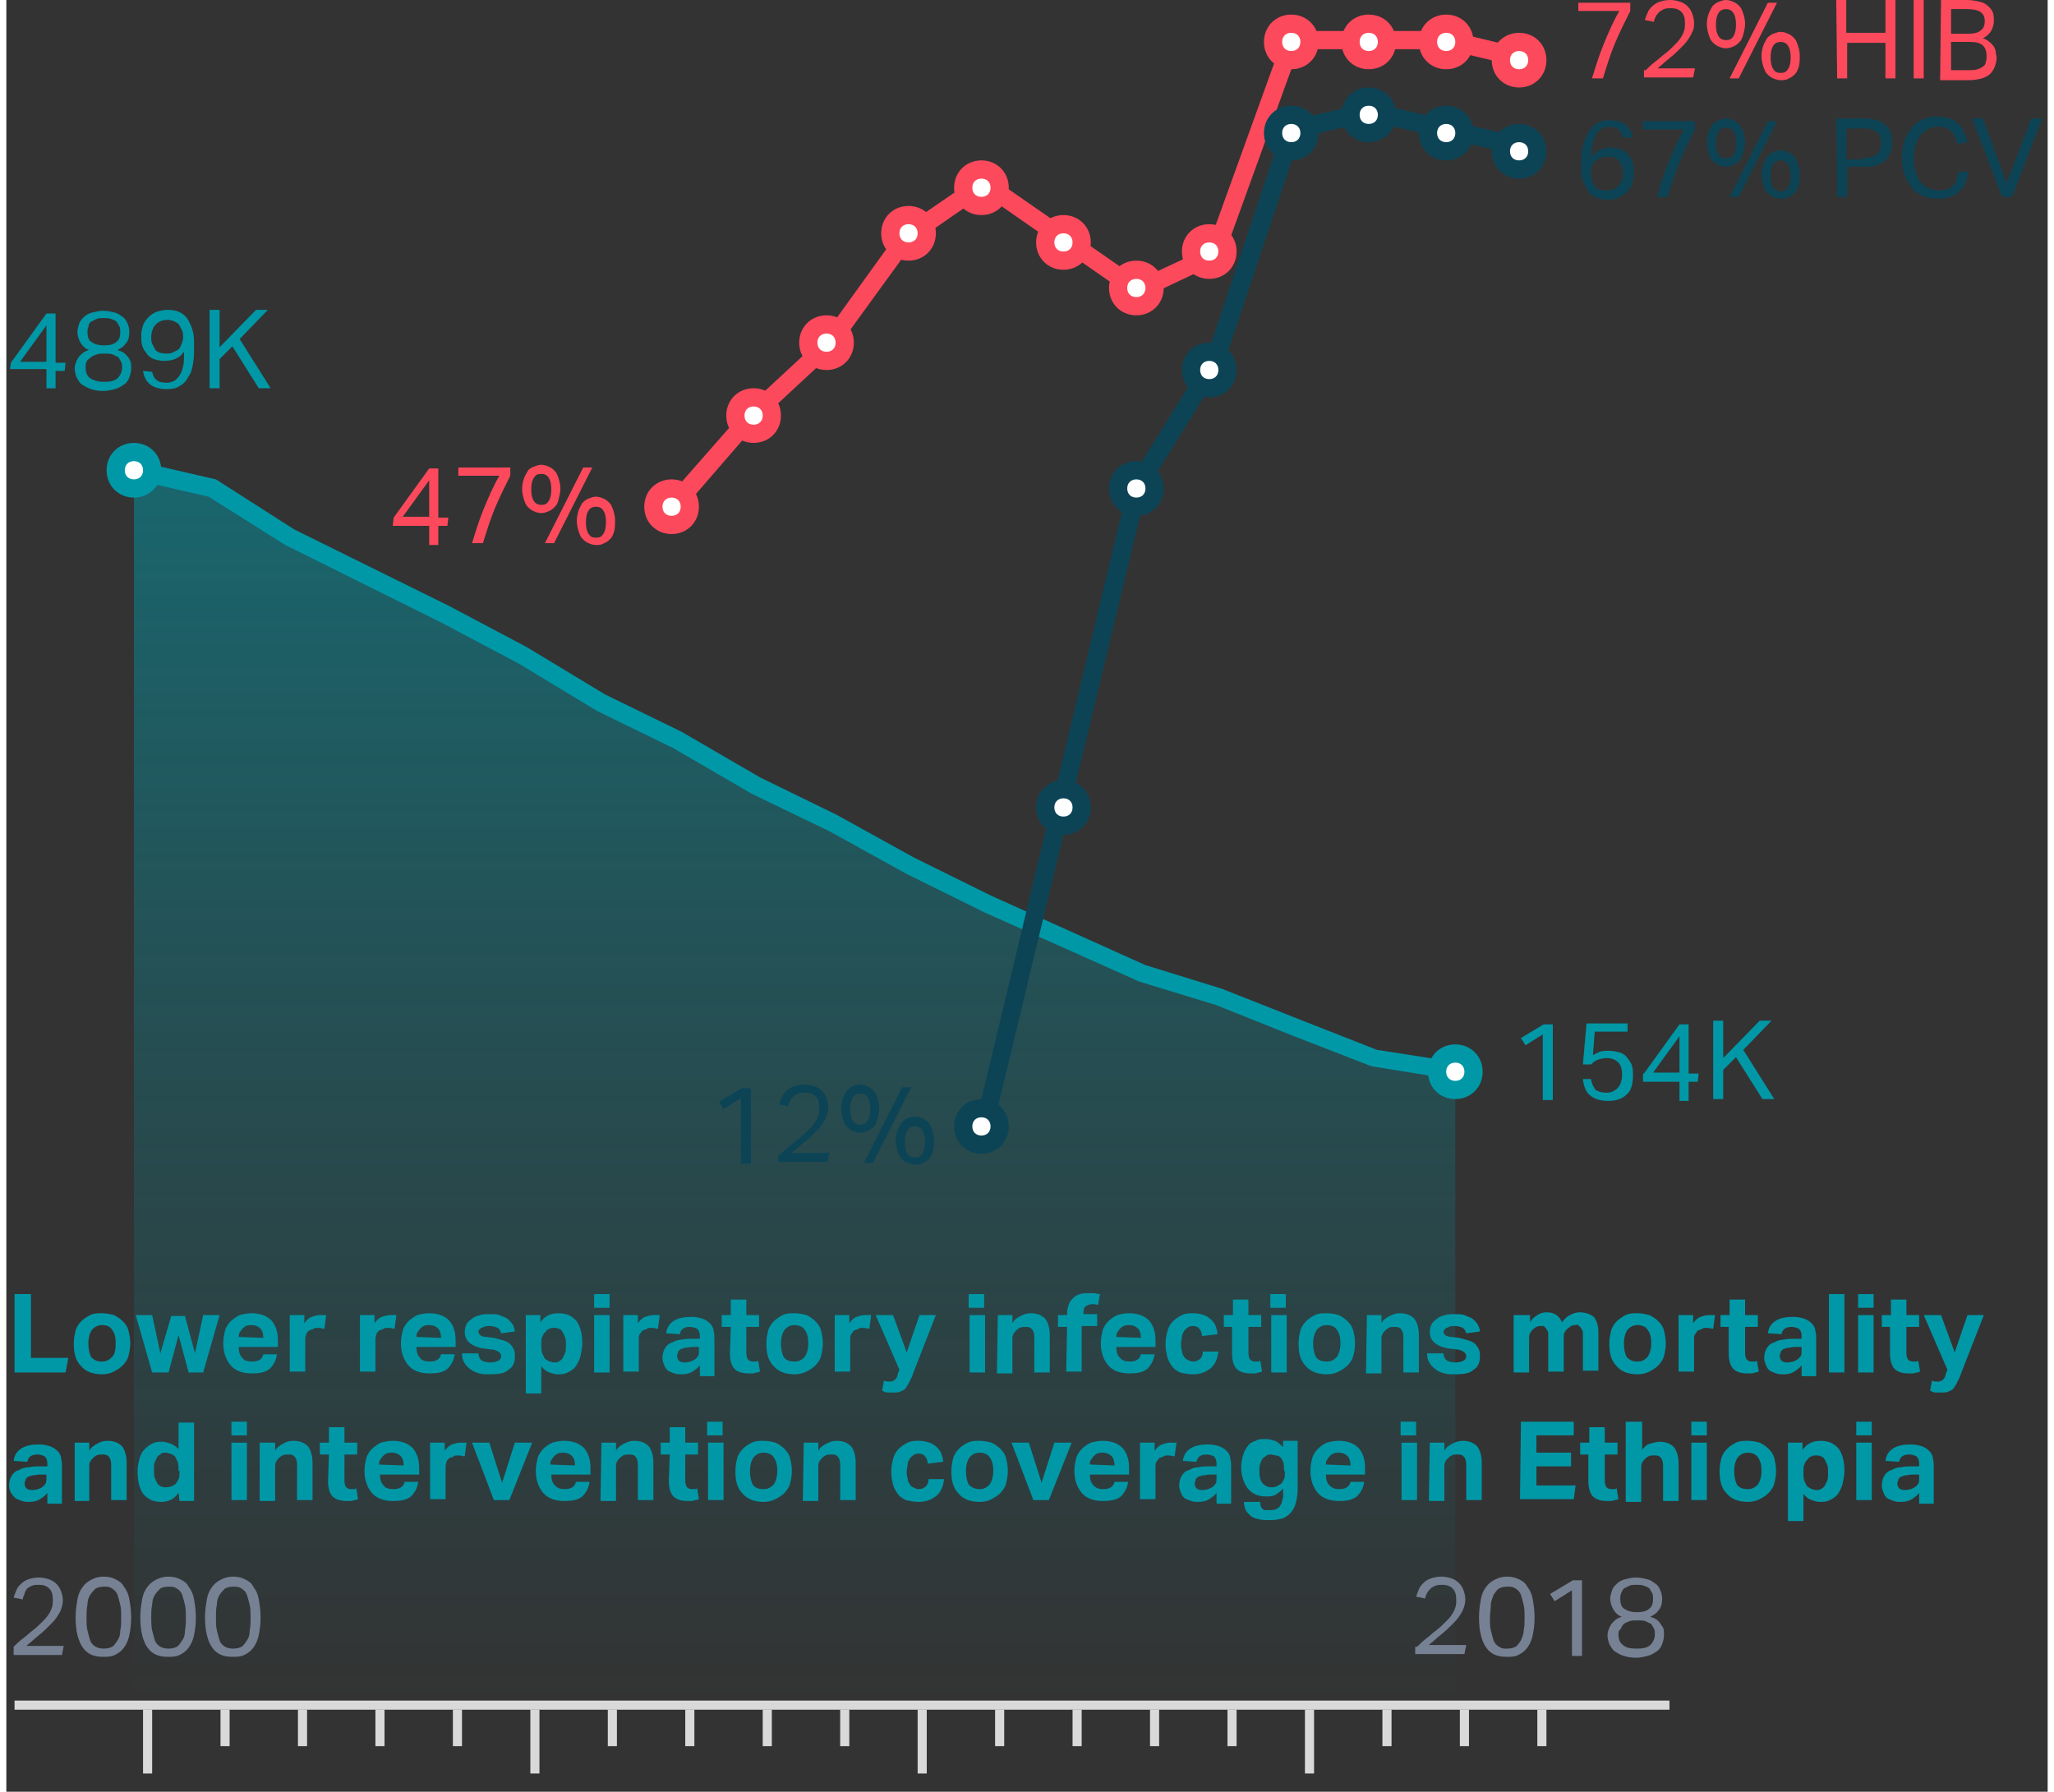<?xml version="1.0" encoding="utf-8"?>
<svg version="1.1" id="Layer_1" xmlns="http://www.w3.org/2000/svg" xmlns:xlink="http://www.w3.org/1999/xlink" x="0px" y="0px"
	 viewBox="0 0 224 196.6" style="enable-background:new 0 0 224 196.6;" xml:space="preserve" width="223.1" height="194.6">
<rect x="0" y="0" width="224" height="196.6" fill="#333333" stroke="none"/>
<style type="text/css">
	.st0{fill:url(#Fill-1_1_);}
	.st1{fill:#768194;}
	.st2{fill:#FD495C;}
	.st3{fill:#0C4456;}
	.st4{fill:#D9D9D9;}
	.st5{fill:#0098A7;}
	.st6{fill:#FFFFFF;}
</style>
<desc>Created with Sketch.</desc>
<g>
	
		<linearGradient id="Fill-1_1_" gradientUnits="userSpaceOnUse" x1="109.741" y1="5.587" x2="109.741" y2="6.587" gradientTransform="matrix(145 0 0 135.504 -15826 -705.486)">
		<stop  offset="0" style="stop-color:#0098A7;stop-opacity:0.5"/>
		<stop  offset="1" style="stop-color:#0098A7;stop-opacity:0"/>
	</linearGradient>
	<polygon id="Fill-1" class="st0" points="159,187.1 14,187.1 14,51.6 23.5,53.6 32.5,59.6 65.2,77.2 101,96.4 124.7,106.9 
		149.5,116.1 159,117.6 	"/>
	<path class="st1" d="M0.8,180.7c0.3-0.3,0.6-0.6,1-0.9c0.4-0.3,0.7-0.6,1.1-0.9c0.4-0.3,0.7-0.6,1-0.9s0.5-0.5,0.7-0.8
		s0.3-0.5,0.4-0.8s0.1-0.5,0.1-0.9c0-0.5-0.1-0.9-0.4-1.2s-0.7-0.4-1.1-0.4c-0.3,0-0.5,0-0.8,0.1c-0.2,0.1-0.4,0.2-0.5,0.3
		S2,174.7,2,174.9c-0.1,0.2-0.2,0.4-0.2,0.6l-1-0.2c0.1-0.3,0.2-0.6,0.3-0.8c0.1-0.3,0.3-0.5,0.5-0.7s0.5-0.4,0.8-0.5
		s0.7-0.2,1.2-0.2c0.4,0,0.8,0.1,1.1,0.2c0.3,0.1,0.6,0.3,0.8,0.5c0.2,0.2,0.4,0.5,0.5,0.8s0.2,0.6,0.2,1s-0.1,0.7-0.2,1
		s-0.3,0.6-0.5,0.9s-0.5,0.6-0.8,0.9c-0.3,0.3-0.7,0.7-1.1,1c-0.2,0.2-0.5,0.4-0.7,0.6s-0.5,0.4-0.7,0.6h4.1l-0.2,1H0.8V180.7z"/>
	<path class="st1" d="M10.6,181.8c-1,0-1.7-0.3-2.2-1s-0.8-1.8-0.8-3.3c0-0.8,0.1-1.4,0.2-2s0.3-1,0.6-1.4s0.6-0.6,1-0.8
		s0.8-0.3,1.3-0.3s0.9,0.1,1.3,0.3c0.4,0.2,0.7,0.4,0.9,0.8c0.3,0.4,0.5,0.8,0.6,1.4c0.1,0.6,0.2,1.2,0.2,2s-0.1,1.4-0.2,1.9
		c-0.1,0.5-0.3,1-0.6,1.4s-0.6,0.6-1,0.8S11.1,181.8,10.6,181.8z M10.7,180.9c0.4,0,0.7-0.1,0.9-0.2s0.4-0.4,0.6-0.7
		s0.3-0.6,0.3-1.1c0.1-0.4,0.1-0.9,0.1-1.4s0-1-0.1-1.4s-0.2-0.8-0.3-1.1s-0.3-0.5-0.6-0.7s-0.5-0.2-0.9-0.2s-0.7,0.1-0.9,0.2
		c-0.2,0.2-0.4,0.4-0.6,0.7s-0.3,0.7-0.3,1.1c-0.1,0.4-0.1,0.9-0.1,1.4s0,1,0.1,1.4s0.2,0.8,0.3,1.1s0.3,0.5,0.6,0.7
		C10,180.8,10.3,180.9,10.7,180.9z"/>
	<path class="st1" d="M17.7,181.8c-1,0-1.7-0.3-2.2-1c-0.5-0.7-0.8-1.8-0.8-3.3c0-0.8,0.1-1.4,0.2-2c0.1-0.6,0.3-1,0.6-1.4
		s0.6-0.6,1-0.8s0.8-0.3,1.3-0.3s0.9,0.1,1.3,0.3s0.7,0.4,0.9,0.8c0.3,0.4,0.5,0.8,0.6,1.4c0.1,0.6,0.2,1.2,0.2,2s-0.1,1.4-0.2,1.9
		s-0.3,1-0.6,1.4c-0.3,0.4-0.6,0.6-1,0.8S18.2,181.8,17.7,181.8z M17.8,180.9c0.4,0,0.7-0.1,0.9-0.2s0.4-0.4,0.6-0.7
		s0.3-0.6,0.3-1.1c0.1-0.4,0.1-0.9,0.1-1.4s0-1-0.1-1.4s-0.2-0.8-0.3-1.1s-0.3-0.5-0.6-0.7s-0.5-0.2-0.9-0.2s-0.7,0.1-0.9,0.2
		c-0.2,0.2-0.4,0.4-0.6,0.7s-0.3,0.7-0.3,1.1c-0.1,0.4-0.1,0.9-0.1,1.4s0,1,0.1,1.4c0.1,0.4,0.2,0.8,0.3,1.1s0.3,0.5,0.6,0.7
		C17.1,180.8,17.4,180.9,17.8,180.9z"/>
	<path class="st1" d="M24.8,181.8c-1,0-1.7-0.3-2.2-1s-0.8-1.8-0.8-3.3c0-0.8,0.1-1.4,0.2-2s0.3-1,0.6-1.4s0.6-0.6,1-0.8
		s0.8-0.3,1.3-0.3s0.9,0.1,1.3,0.3s0.7,0.4,0.9,0.8c0.3,0.4,0.5,0.8,0.6,1.4c0.1,0.6,0.2,1.2,0.2,2s-0.1,1.4-0.2,1.9s-0.3,1-0.6,1.4
		c-0.3,0.4-0.6,0.6-1,0.8S25.3,181.8,24.8,181.8z M24.9,180.9c0.4,0,0.7-0.1,0.9-0.2s0.4-0.4,0.6-0.7s0.3-0.6,0.3-1.1
		c0.1-0.4,0.1-0.9,0.1-1.4s0-1-0.1-1.4s-0.2-0.8-0.3-1.1s-0.3-0.5-0.6-0.7s-0.5-0.2-0.9-0.2s-0.7,0.1-0.9,0.2
		c-0.2,0.2-0.4,0.4-0.6,0.7s-0.3,0.7-0.3,1.1c-0.1,0.4-0.1,0.9-0.1,1.4s0,1,0.1,1.4s0.2,0.8,0.3,1.1s0.3,0.5,0.6,0.7
		C24.2,180.8,24.5,180.9,24.9,180.9z"/>
	<path class="st1" d="M154.8,180.7c0.3-0.3,0.6-0.6,1-0.9c0.4-0.3,0.7-0.6,1.1-0.9c0.4-0.3,0.7-0.6,1-0.9s0.5-0.5,0.7-0.8
		s0.3-0.5,0.4-0.8s0.1-0.5,0.1-0.9c0-0.5-0.1-0.9-0.4-1.2c-0.3-0.3-0.7-0.4-1.1-0.4c-0.3,0-0.5,0-0.8,0.1c-0.2,0.1-0.4,0.2-0.5,0.3
		s-0.3,0.3-0.4,0.5c-0.1,0.2-0.2,0.4-0.2,0.6l-1-0.2c0.1-0.3,0.2-0.6,0.3-0.8c0.1-0.3,0.3-0.5,0.5-0.7s0.5-0.4,0.8-0.5
		s0.7-0.2,1.2-0.2c0.4,0,0.8,0.1,1.1,0.2s0.6,0.3,0.8,0.5s0.4,0.5,0.5,0.8s0.2,0.6,0.2,1s-0.1,0.7-0.2,1c-0.1,0.3-0.3,0.6-0.5,0.9
		s-0.5,0.6-0.8,0.9c-0.3,0.3-0.7,0.7-1.1,1c-0.2,0.2-0.5,0.4-0.7,0.6s-0.5,0.4-0.7,0.6h4.1l-0.2,1h-5.4v-0.8H154.8z"/>
	<path class="st1" d="M164.6,181.8c-1,0-1.7-0.3-2.2-1s-0.8-1.8-0.8-3.3c0-0.8,0.1-1.4,0.2-2c0.1-0.6,0.3-1,0.6-1.4s0.6-0.6,1-0.8
		s0.8-0.3,1.3-0.3s0.9,0.1,1.3,0.3c0.4,0.2,0.7,0.4,0.9,0.8c0.3,0.4,0.5,0.8,0.6,1.4c0.1,0.6,0.2,1.2,0.2,2s-0.1,1.4-0.2,1.9
		c-0.1,0.5-0.3,1-0.6,1.4s-0.6,0.6-1,0.8S165.1,181.8,164.6,181.8z M164.7,180.9c0.4,0,0.7-0.1,0.9-0.2s0.4-0.4,0.6-0.7
		c0.1-0.3,0.3-0.6,0.3-1.1c0.1-0.4,0.1-0.9,0.1-1.4s0-1-0.1-1.4s-0.2-0.8-0.3-1.1s-0.3-0.5-0.6-0.7s-0.5-0.2-0.9-0.2
		s-0.7,0.1-0.9,0.2s-0.4,0.4-0.6,0.7c-0.1,0.3-0.3,0.7-0.3,1.1s-0.1,0.9-0.1,1.4s0,1,0.1,1.4s0.2,0.8,0.3,1.1s0.3,0.5,0.6,0.7
		S164.3,180.9,164.7,180.9z"/>
	<path class="st1" d="M171.8,174.5l-1.9,1.2l-0.5-0.8l2.5-1.5h1v8.3h-1.1V174.5z"/>
	<path class="st1" d="M177.3,177.4c-0.4-0.1-0.7-0.4-0.9-0.7s-0.4-0.8-0.4-1.3c0-0.3,0.1-0.6,0.2-0.9c0.1-0.3,0.3-0.5,0.5-0.7
		s0.5-0.4,0.9-0.5s0.8-0.2,1.2-0.2c0.5,0,0.9,0.1,1.3,0.2s0.6,0.3,0.9,0.5s0.4,0.5,0.5,0.7s0.2,0.6,0.2,0.9c0,0.5-0.1,1-0.4,1.3
		c-0.2,0.3-0.5,0.5-0.9,0.7c0.2,0.1,0.3,0.1,0.5,0.2c0.2,0.1,0.3,0.2,0.5,0.4c0.1,0.2,0.3,0.4,0.4,0.6c0.1,0.2,0.1,0.5,0.1,0.8
		c0,0.4-0.1,0.7-0.2,1c-0.1,0.3-0.3,0.6-0.6,0.8s-0.6,0.4-1,0.5s-0.8,0.2-1.3,0.2s-1-0.1-1.3-0.2c-0.4-0.1-0.7-0.3-1-0.5
		s-0.4-0.5-0.6-0.8c-0.1-0.3-0.2-0.6-0.2-1c0-0.3,0.1-0.5,0.2-0.8c0.1-0.2,0.2-0.4,0.4-0.6s0.3-0.3,0.5-0.4
		C177,177.5,177.2,177.4,177.3,177.4z M176.9,179.4c0,0.5,0.2,0.9,0.5,1.1c0.3,0.3,0.8,0.4,1.5,0.4s1.2-0.1,1.5-0.4s0.5-0.7,0.5-1.2
		c0-0.2,0-0.4-0.1-0.6c-0.1-0.2-0.2-0.3-0.3-0.5c-0.2-0.1-0.4-0.2-0.6-0.3s-0.6-0.1-0.9-0.1c-0.4,0-0.7,0-0.9,0.1
		c-0.3,0.1-0.5,0.2-0.6,0.3s-0.3,0.3-0.3,0.5C176.9,178.9,176.9,179.1,176.9,179.4z M177.1,175.4c0,0.5,0.1,0.9,0.4,1.1
		c0.3,0.2,0.7,0.4,1.4,0.4c0.6,0,1.1-0.1,1.4-0.4c0.3-0.2,0.4-0.6,0.4-1.1c0-0.2,0-0.4-0.1-0.6c-0.1-0.2-0.2-0.3-0.3-0.5
		c-0.1-0.1-0.3-0.2-0.6-0.3c-0.2-0.1-0.5-0.1-0.8-0.1s-0.6,0-0.8,0.1s-0.4,0.2-0.6,0.3c-0.1,0.1-0.2,0.3-0.3,0.5
		C177.1,175.1,177.1,175.2,177.1,175.4z"/>
	<path class="st2" d="M174,8.6c0.4-1.3,0.8-2.6,1.3-3.8s1-2.4,1.7-3.6h-4.5V0.3h5.7v0.9c-0.6,1.2-1.2,2.4-1.7,3.6s-0.9,2.5-1.3,3.8
		H174z"/>
	<path class="st2" d="M179.9,7.7c0.3-0.3,0.6-0.6,1-0.9c0.4-0.3,0.7-0.6,1.1-0.9c0.4-0.3,0.7-0.6,1-0.9c0.3-0.3,0.5-0.5,0.7-0.8
		s0.3-0.5,0.4-0.8s0.1-0.5,0.1-0.9c0-0.5-0.1-0.9-0.4-1.2s-0.7-0.4-1.1-0.4c-0.3,0-0.5,0-0.8,0.1c-0.2,0.1-0.4,0.2-0.5,0.3
		s-0.3,0.3-0.4,0.5c-0.1,0.2-0.2,0.4-0.2,0.6l-1-0.2c0.1-0.3,0.2-0.6,0.3-0.8c0.1-0.3,0.3-0.5,0.5-0.7s0.5-0.4,0.8-0.5
		s0.7-0.2,1.2-0.2c0.4,0,0.8,0.1,1.1,0.2s0.6,0.3,0.8,0.5s0.4,0.5,0.5,0.8s0.2,0.6,0.2,1s0,0.7-0.2,1c-0.1,0.3-0.3,0.6-0.5,0.9
		c-0.2,0.3-0.5,0.6-0.8,0.9c-0.3,0.3-0.7,0.7-1.1,1c-0.2,0.2-0.5,0.4-0.7,0.6s-0.5,0.4-0.7,0.6h4.1l-0.2,1h-5.4V7.7H179.9z"/>
	<path class="st2" d="M188.7,5.3c-0.3,0-0.6-0.1-0.8-0.2c-0.3-0.1-0.5-0.3-0.7-0.5s-0.3-0.5-0.4-0.8c-0.1-0.3-0.2-0.7-0.2-1.2
		c0-0.4,0.1-0.8,0.2-1.1s0.3-0.6,0.4-0.8c0.2-0.2,0.4-0.4,0.7-0.5s0.5-0.2,0.8-0.2s0.6,0.1,0.8,0.2c0.3,0.1,0.5,0.3,0.7,0.5
		s0.3,0.5,0.4,0.8c0.1,0.3,0.2,0.7,0.2,1.1c0,0.4-0.1,0.8-0.2,1.2c-0.1,0.3-0.2,0.6-0.4,0.8s-0.4,0.4-0.7,0.5
		C189.3,5.2,189,5.3,188.7,5.3z M188.7,4.4c0.4,0,0.6-0.1,0.8-0.4c0.2-0.3,0.3-0.7,0.3-1.3s-0.1-1-0.3-1.3S189,1,188.7,1
		s-0.6,0.1-0.8,0.4c-0.2,0.3-0.3,0.7-0.3,1.3s0.1,1,0.3,1.3C188.1,4.3,188.4,4.4,188.7,4.4z M190.1,8.6h-1l4.2-8.3h1L190.1,8.6z
		 M194.7,8.8c-0.3,0-0.6-0.1-0.8-0.2c-0.3-0.1-0.5-0.3-0.7-0.5s-0.3-0.5-0.4-0.8c-0.1-0.3-0.2-0.7-0.2-1.2c0-0.4,0.1-0.8,0.2-1.1
		c0.1-0.3,0.3-0.6,0.4-0.8c0.2-0.2,0.4-0.4,0.7-0.5s0.5-0.2,0.8-0.2s0.6,0.1,0.8,0.2c0.3,0.1,0.5,0.3,0.7,0.5s0.3,0.5,0.4,0.8
		c0.1,0.3,0.2,0.7,0.2,1.1c0,0.4,0,0.8-0.1,1.2c-0.1,0.3-0.2,0.6-0.4,0.8s-0.4,0.4-0.7,0.5C195.3,8.8,195,8.8,194.7,8.8z M194.7,8
		c0.4,0,0.6-0.1,0.8-0.4s0.3-0.7,0.3-1.3s-0.1-1-0.3-1.3s-0.5-0.4-0.8-0.4s-0.6,0.1-0.8,0.4c-0.2,0.3-0.3,0.7-0.3,1.3s0.1,1,0.3,1.3
		S194.3,8,194.7,8z"/>
	<path class="st2" d="M200.8,0h1.1v3.6h4.3V0h1.1v8.6h-1.1V4.7H202v3.9h-1.1L200.8,0L200.8,0z"/>
	<path class="st2" d="M209.3,0h1.1v8.6h-1.1V0z"/>
	<path class="st2" d="M212.3,0h2.8c0.6,0,1.1,0.1,1.5,0.2c0.4,0.1,0.7,0.3,0.9,0.5s0.4,0.4,0.5,0.7s0.1,0.6,0.1,0.9
		c0,0.4-0.1,0.7-0.3,1.1c-0.2,0.3-0.5,0.6-0.9,0.8c0.3,0.1,0.5,0.2,0.7,0.4c0.2,0.1,0.3,0.3,0.5,0.5c0.1,0.2,0.2,0.4,0.2,0.6
		s0.1,0.4,0.1,0.6c0,0.4-0.1,0.7-0.2,1c-0.1,0.3-0.3,0.6-0.5,0.8s-0.6,0.4-0.9,0.5c-0.4,0.1-0.9,0.2-1.5,0.2h-3.1L212.3,0L212.3,0z
		 M215.3,3.7c0.6,0,1.1-0.1,1.4-0.4c0.3-0.2,0.4-0.6,0.4-1c0-0.5-0.2-0.8-0.5-1S215.8,1,215.1,1h-1.7v2.7H215.3z M215.3,7.7
		c0.4,0,0.7,0,1-0.1s0.5-0.2,0.6-0.3c0.2-0.1,0.3-0.3,0.3-0.5c0.1-0.2,0.1-0.4,0.1-0.6c0-0.5-0.1-0.9-0.4-1.2
		c-0.3-0.3-0.8-0.4-1.5-0.4h-2v3.1H215.3z"/>
	<path class="st3" d="M177.4,15.1c-0.1-0.2-0.1-0.4-0.2-0.5c-0.1-0.1-0.2-0.3-0.3-0.4s-0.3-0.2-0.4-0.2c-0.2,0-0.4-0.1-0.6-0.1
		c-0.3,0-0.6,0.1-0.8,0.2s-0.5,0.3-0.6,0.6c-0.2,0.3-0.3,0.6-0.4,1c-0.1,0.4-0.2,1-0.2,1.6c0.3-0.4,0.6-0.7,0.9-0.8
		c0.4-0.2,0.8-0.3,1.3-0.3c0.4,0,0.8,0.1,1.1,0.2s0.6,0.3,0.8,0.6s0.4,0.5,0.5,0.9s0.1,0.7,0.1,1.1s-0.1,0.8-0.2,1.2
		c-0.1,0.3-0.3,0.6-0.6,0.9c-0.2,0.2-0.5,0.4-0.9,0.6s-0.7,0.2-1.2,0.2c-0.6,0-1.1-0.1-1.4-0.3c-0.4-0.2-0.7-0.5-0.9-0.9
		s-0.4-0.8-0.5-1.2c-0.1-0.5-0.1-0.9-0.1-1.4c0-1,0.1-1.8,0.3-2.4s0.4-1.1,0.7-1.5s0.6-0.6,1-0.8c0.4-0.2,0.8-0.2,1.2-0.2
		c0.8,0,1.3,0.2,1.7,0.5s0.6,0.8,0.8,1.4L177.4,15.1z M175.6,20.9c0.6,0,1-0.2,1.3-0.5s0.5-0.8,0.5-1.4c0-0.3,0-0.5-0.1-0.7
		s-0.2-0.4-0.3-0.6s-0.3-0.3-0.5-0.4s-0.5-0.1-0.8-0.1c-0.2,0-0.5,0-0.7,0.1s-0.4,0.2-0.6,0.3s-0.3,0.4-0.4,0.6
		c-0.1,0.2-0.1,0.5-0.1,0.9c0,0.2,0.1,0.5,0.1,0.7c0.1,0.2,0.2,0.4,0.3,0.6s0.3,0.3,0.5,0.4C175.1,20.9,175.3,20.9,175.6,20.9z"/>
	<path class="st3" d="M181.1,21.6c0.4-1.3,0.8-2.6,1.3-3.8c0.5-1.2,1-2.4,1.7-3.6h-4.5v-0.9h5.7v0.9c-0.6,1.2-1.2,2.4-1.7,3.6
		s-0.9,2.5-1.3,3.8H181.1z"/>
	<path class="st3" d="M188.7,18.3c-0.3,0-0.6-0.1-0.8-0.2c-0.3-0.1-0.5-0.3-0.7-0.5s-0.3-0.5-0.4-0.8c-0.1-0.3-0.2-0.7-0.2-1.2
		c0-0.4,0.1-0.8,0.2-1.1s0.3-0.6,0.4-0.8c0.2-0.2,0.4-0.4,0.7-0.5s0.5-0.2,0.8-0.2s0.6,0.1,0.8,0.2c0.3,0.1,0.5,0.3,0.7,0.5
		s0.3,0.5,0.4,0.8c0.1,0.3,0.2,0.7,0.2,1.1s-0.1,0.8-0.2,1.2c-0.1,0.3-0.2,0.6-0.4,0.8c-0.2,0.2-0.4,0.4-0.7,0.5
		C189.3,18.2,189,18.3,188.7,18.3z M188.7,17.4c0.4,0,0.6-0.1,0.8-0.4s0.3-0.7,0.3-1.3c0-0.6-0.1-1-0.3-1.3S189,14,188.7,14
		s-0.6,0.1-0.8,0.4s-0.3,0.7-0.3,1.3c0,0.6,0.1,1,0.3,1.3C188.1,17.3,188.4,17.4,188.7,17.4z M190.1,21.6h-1l4.2-8.3h1L190.1,21.6z
		 M194.7,21.8c-0.3,0-0.6-0.1-0.8-0.2c-0.3-0.1-0.5-0.3-0.7-0.5s-0.3-0.5-0.4-0.8c-0.1-0.3-0.2-0.7-0.2-1.2c0-0.4,0.1-0.8,0.2-1.1
		c0.1-0.3,0.3-0.6,0.4-0.8c0.2-0.2,0.4-0.4,0.7-0.5s0.5-0.2,0.8-0.2s0.6,0.1,0.8,0.2c0.3,0.1,0.5,0.3,0.7,0.5s0.3,0.5,0.4,0.8
		c0.1,0.3,0.2,0.7,0.2,1.1s0,0.8-0.1,1.2c-0.1,0.3-0.2,0.6-0.4,0.8c-0.2,0.2-0.4,0.4-0.7,0.5C195.3,21.8,195,21.8,194.7,21.8z
		 M194.7,21c0.4,0,0.6-0.1,0.8-0.4s0.3-0.7,0.3-1.3c0-0.6-0.1-1-0.3-1.3s-0.5-0.4-0.8-0.4s-0.6,0.1-0.8,0.4s-0.3,0.7-0.3,1.3
		c0,0.6,0.1,1,0.3,1.3S194.3,21,194.7,21z"/>
	<path class="st3" d="M200.8,13h2.9c0.6,0,1.2,0.1,1.6,0.2c0.4,0.1,0.7,0.3,1,0.6c0.2,0.2,0.4,0.5,0.5,0.8s0.1,0.6,0.1,1
		s0,0.7-0.1,1s-0.3,0.6-0.5,0.9s-0.6,0.4-1,0.6s-0.9,0.2-1.5,0.2H202v3.3h-1.1L200.8,13L200.8,13z M203.7,17.3c0.4,0,0.8,0,1-0.1
		c0.3-0.1,0.5-0.2,0.6-0.3c0.2-0.2,0.3-0.3,0.3-0.5c0.1-0.2,0.1-0.4,0.1-0.7c0-0.3,0-0.5-0.1-0.7s-0.2-0.4-0.3-0.5
		c-0.2-0.1-0.4-0.2-0.6-0.3c-0.3-0.1-0.6-0.1-1-0.1h-1.8v3.4h1.8V17.3z"/>
	<path class="st3" d="M215.3,18.8c0,0.4-0.2,0.8-0.3,1.2s-0.4,0.7-0.7,1s-0.6,0.5-1,0.6c-0.4,0.2-0.9,0.2-1.4,0.2
		c-0.6,0-1.1-0.1-1.6-0.3s-0.9-0.5-1.2-0.9s-0.6-0.9-0.8-1.4c-0.2-0.6-0.3-1.2-0.3-1.9c0-0.7,0.1-1.4,0.3-1.9c0.2-0.6,0.5-1,0.8-1.4
		s0.8-0.7,1.2-0.9c0.5-0.2,1-0.3,1.5-0.3s1,0.1,1.4,0.2s0.7,0.3,1,0.6c0.3,0.2,0.5,0.5,0.6,0.9c0.2,0.3,0.3,0.7,0.4,1.1l-1.1,0.2
		c-0.1-0.3-0.2-0.6-0.3-0.8c-0.1-0.3-0.3-0.5-0.4-0.6s-0.4-0.3-0.6-0.4c-0.3-0.1-0.6-0.1-0.9-0.1c-0.4,0-0.8,0.1-1.1,0.3
		c-0.3,0.2-0.6,0.4-0.8,0.7c-0.2,0.3-0.4,0.7-0.5,1.1s-0.2,0.9-0.2,1.4s0.1,1,0.2,1.4c0.1,0.4,0.3,0.8,0.5,1.1
		c0.2,0.3,0.5,0.6,0.8,0.7s0.7,0.3,1.1,0.3c0.4,0,0.7,0,1-0.1s0.5-0.2,0.7-0.4c0.2-0.2,0.3-0.4,0.4-0.7c0.1-0.3,0.2-0.5,0.2-0.8
		L215.3,18.8L215.3,18.8z"/>
	<path class="st3" d="M215.7,13h1.2l2.6,7.1l2.7-7.1h1.2l-3.3,8.6H219L215.7,13z"/>
	<path class="st3" d="M80.6,120.5l-1.9,1.2l-0.5-0.8l2.5-1.5h1v8.3h-1.1V120.5z"/>
	<path class="st3" d="M84.9,126.7c0.3-0.3,0.6-0.6,1-0.9c0.4-0.3,0.7-0.6,1.1-0.9c0.4-0.3,0.7-0.6,1-0.9s0.5-0.5,0.7-0.8
		s0.3-0.5,0.4-0.8s0.1-0.5,0.1-0.9c0-0.5-0.1-0.9-0.4-1.2s-0.7-0.4-1.1-0.4c-0.3,0-0.5,0-0.8,0.1c-0.2,0.1-0.4,0.2-0.5,0.3
		s-0.3,0.3-0.4,0.5s-0.2,0.4-0.2,0.6l-1-0.2c0.1-0.3,0.2-0.6,0.3-0.8c0.1-0.3,0.3-0.5,0.5-0.7s0.5-0.4,0.8-0.5s0.7-0.2,1.2-0.2
		c0.4,0,0.8,0.1,1.1,0.2c0.3,0.1,0.6,0.3,0.8,0.5c0.2,0.2,0.4,0.5,0.5,0.8s0.2,0.6,0.2,1s-0.1,0.7-0.2,1s-0.3,0.6-0.5,0.9
		s-0.5,0.6-0.8,0.9c-0.3,0.3-0.7,0.7-1.1,1c-0.2,0.2-0.5,0.4-0.7,0.6s-0.5,0.4-0.7,0.6h4.1l-0.2,1h-5.4v-0.8H84.9z"/>
	<path class="st3" d="M93.7,124.3c-0.3,0-0.6-0.1-0.8-0.2c-0.3-0.1-0.5-0.3-0.7-0.5s-0.3-0.5-0.4-0.8s-0.2-0.7-0.2-1.2
		c0-0.4,0.1-0.8,0.2-1.1s0.3-0.6,0.4-0.8s0.4-0.4,0.7-0.5c0.3-0.1,0.5-0.2,0.8-0.2s0.6,0.1,0.8,0.2c0.3,0.1,0.5,0.3,0.7,0.5
		s0.3,0.5,0.4,0.8s0.2,0.7,0.2,1.1c0,0.4-0.1,0.8-0.2,1.2s-0.2,0.6-0.4,0.8s-0.4,0.4-0.7,0.5C94.3,124.2,94,124.3,93.7,124.3z
		 M93.7,123.4c0.4,0,0.6-0.1,0.8-0.4c0.2-0.3,0.3-0.7,0.3-1.3s-0.1-1-0.3-1.3S94,120,93.7,120c-0.4,0-0.6,0.1-0.8,0.4
		c-0.2,0.3-0.3,0.7-0.3,1.3s0.1,1,0.3,1.3C93.1,123.3,93.4,123.4,93.7,123.4z M95.1,127.6h-1l4.2-8.3h1L95.1,127.6z M99.7,127.8
		c-0.3,0-0.6-0.1-0.8-0.2c-0.3-0.1-0.5-0.3-0.7-0.5s-0.3-0.5-0.4-0.8s-0.2-0.7-0.2-1.2c0-0.4,0.1-0.8,0.2-1.1s0.3-0.6,0.4-0.8
		c0.2-0.2,0.4-0.4,0.7-0.5c0.3-0.1,0.5-0.2,0.8-0.2s0.6,0.1,0.8,0.2c0.3,0.1,0.5,0.3,0.7,0.5s0.3,0.5,0.4,0.8s0.2,0.7,0.2,1.1
		c0,0.4,0,0.8-0.1,1.2c-0.1,0.3-0.2,0.6-0.4,0.8c-0.2,0.2-0.4,0.4-0.7,0.5C100.3,127.8,100,127.8,99.7,127.8z M99.7,127
		c0.4,0,0.6-0.1,0.8-0.4c0.2-0.3,0.3-0.7,0.3-1.3s-0.1-1-0.3-1.3c-0.2-0.3-0.5-0.4-0.8-0.4s-0.6,0.1-0.8,0.4
		c-0.2,0.3-0.3,0.7-0.3,1.3s0.1,1,0.3,1.3S99.3,127,99.7,127z"/>
	<rect x="0.9" y="186.6" class="st4" width="181.6" height="1"/>
	<path class="st2" d="M42.5,56.8l3.9-5.4h1v5.4h1.1l-0.1,0.9h-1v2.1h-1v-2.1h-4L42.5,56.8L42.5,56.8z M46.4,56.7v-4l-2.9,4H46.4z"/>
	<path class="st2" d="M51.1,59.6c0.4-1.3,0.8-2.6,1.3-3.8c0.5-1.2,1-2.4,1.7-3.6h-4.5v-0.9h5.7v0.9c-0.6,1.2-1.2,2.4-1.7,3.6
		s-0.9,2.5-1.3,3.8H51.1z"/>
	<path class="st2" d="M58.7,56.3c-0.3,0-0.6-0.1-0.8-0.2c-0.3-0.1-0.5-0.3-0.7-0.5s-0.3-0.5-0.4-0.8c-0.1-0.3-0.2-0.7-0.2-1.2
		c0-0.4,0.1-0.8,0.2-1.1s0.3-0.6,0.4-0.8s0.4-0.4,0.7-0.5s0.5-0.2,0.8-0.2s0.6,0.1,0.8,0.2c0.3,0.1,0.5,0.3,0.7,0.5s0.3,0.5,0.4,0.8
		s0.2,0.7,0.2,1.1s-0.1,0.8-0.2,1.2s-0.2,0.6-0.4,0.8s-0.4,0.4-0.7,0.5C59.3,56.2,59,56.3,58.7,56.3z M58.7,55.4
		c0.4,0,0.6-0.1,0.8-0.4s0.3-0.7,0.3-1.3c0-0.6-0.1-1-0.3-1.3S59,52,58.7,52c-0.4,0-0.6,0.1-0.8,0.4s-0.3,0.7-0.3,1.3
		c0,0.6,0.1,1,0.3,1.3C58.1,55.3,58.4,55.4,58.7,55.4z M60.1,59.6h-1l4.2-8.3h1L60.1,59.6z M64.7,59.8c-0.3,0-0.6-0.1-0.8-0.2
		c-0.3-0.1-0.5-0.3-0.7-0.5s-0.3-0.5-0.4-0.8c-0.1-0.3-0.2-0.7-0.2-1.2c0-0.4,0.1-0.8,0.2-1.1c0.1-0.3,0.3-0.6,0.4-0.8
		c0.2-0.2,0.4-0.4,0.7-0.5s0.5-0.2,0.8-0.2s0.6,0.1,0.8,0.2c0.3,0.1,0.5,0.3,0.7,0.5s0.3,0.5,0.4,0.8s0.2,0.7,0.2,1.1s0,0.8-0.1,1.2
		c-0.1,0.3-0.2,0.6-0.4,0.8c-0.2,0.2-0.4,0.4-0.7,0.5C65.3,59.8,65,59.8,64.7,59.8z M64.7,59c0.4,0,0.6-0.1,0.8-0.4
		c0.2-0.3,0.3-0.7,0.3-1.3c0-0.6-0.1-1-0.3-1.3c-0.2-0.3-0.5-0.4-0.8-0.4s-0.6,0.1-0.8,0.4s-0.3,0.7-0.3,1.3c0,0.6,0.1,1,0.3,1.3
		S64.3,59,64.7,59z"/>
	<path class="st5" d="M0.5,39.8l3.9-5.4h1v5.4h1.1l-0.1,0.9h-1v1.9h-1v-2.1h-4L0.5,39.8L0.5,39.8z M4.4,39.7v-4l-2.9,4H4.4z"/>
	<path class="st5" d="M9.1,38.4c-0.4-0.1-0.7-0.4-0.9-0.7c-0.2-0.3-0.4-0.8-0.4-1.3c0-0.3,0.1-0.6,0.2-0.9s0.3-0.5,0.5-0.7
		s0.5-0.4,0.9-0.5s0.8-0.2,1.2-0.2c0.5,0,0.9,0.1,1.3,0.2s0.6,0.3,0.9,0.5s0.4,0.5,0.5,0.7s0.2,0.6,0.2,0.9c0,0.5-0.1,1-0.4,1.3
		c-0.2,0.3-0.5,0.5-0.9,0.7c0.2,0.1,0.3,0.1,0.5,0.2s0.3,0.2,0.5,0.4s0.3,0.4,0.4,0.6c0.1,0.2,0.1,0.5,0.1,0.8c0,0.4-0.1,0.7-0.2,1
		c-0.1,0.3-0.3,0.6-0.6,0.8c-0.3,0.2-0.6,0.4-1,0.5s-0.8,0.2-1.3,0.2s-1-0.1-1.3-0.2s-0.7-0.3-1-0.5s-0.4-0.5-0.6-0.8
		c-0.1-0.3-0.2-0.6-0.2-1c0-0.3,0.1-0.5,0.2-0.8c0.1-0.2,0.2-0.4,0.4-0.6c0.2-0.2,0.3-0.3,0.5-0.4S9,38.4,9.1,38.4z M8.7,40.4
		c0,0.5,0.2,0.9,0.5,1.1s0.8,0.4,1.5,0.4s1.2-0.1,1.5-0.4s0.5-0.7,0.5-1.2c0-0.2,0-0.4-0.1-0.6s-0.2-0.3-0.3-0.5
		c-0.2-0.1-0.4-0.2-0.6-0.3s-0.6-0.1-0.9-0.1c-0.4,0-0.7,0-0.9,0.1c-0.3,0.1-0.5,0.2-0.6,0.3c-0.3,0.2-0.5,0.4-0.5,0.5
		C8.7,39.9,8.7,40.1,8.7,40.4z M8.9,36.4c0,0.5,0.1,0.9,0.4,1.1c0.3,0.2,0.7,0.4,1.4,0.4c0.6,0,1.1-0.1,1.4-0.4
		c0.3-0.2,0.4-0.6,0.4-1.1c0-0.2,0-0.4-0.1-0.6s-0.2-0.3-0.3-0.5c-0.1-0.1-0.3-0.2-0.6-0.3s-0.5-0.1-0.8-0.1s-0.6,0-0.8,0.1
		s-0.4,0.2-0.6,0.3S9,35.7,9,35.9C8.9,36.1,8.9,36.2,8.9,36.4z"/>
	<path class="st5" d="M16,40.8c0.1,0.4,0.2,0.7,0.5,0.9c0.2,0.2,0.6,0.3,1.1,0.3c0.3,0,0.6-0.1,0.8-0.2c0.2-0.1,0.4-0.3,0.6-0.6
		c0.2-0.3,0.3-0.6,0.4-1s0.1-1,0.1-1.6c-0.5,0.7-1.2,1-2.2,1c-0.4,0-0.8-0.1-1.1-0.2s-0.6-0.3-0.8-0.6s-0.4-0.5-0.5-0.9
		c-0.1-0.3-0.1-0.7-0.1-1.1s0.1-0.8,0.2-1.1c0.1-0.3,0.3-0.6,0.6-0.9s0.5-0.4,0.9-0.6c0.4-0.1,0.7-0.2,1.2-0.2c0.6,0,1,0.1,1.4,0.3
		s0.7,0.5,0.9,0.9c0.2,0.4,0.4,0.8,0.5,1.3s0.1,0.9,0.1,1.4c0,0.7,0,1.3-0.1,1.9s-0.2,1.1-0.5,1.5c-0.2,0.4-0.5,0.8-0.9,1
		c-0.4,0.3-0.9,0.4-1.5,0.4c-0.8,0-1.4-0.2-1.8-0.5c-0.4-0.3-0.7-0.8-0.8-1.5L16,40.8L16,40.8z M17.5,38.8c0.2,0,0.5,0,0.7-0.1
		s0.4-0.2,0.6-0.3c0.2-0.1,0.3-0.3,0.4-0.6c0.1-0.2,0.2-0.5,0.2-0.8c0-0.2,0-0.5-0.1-0.7s-0.2-0.4-0.3-0.6c-0.1-0.2-0.3-0.3-0.5-0.4
		s-0.5-0.2-0.8-0.2c-0.6,0-1,0.2-1.3,0.5s-0.5,0.8-0.5,1.4c0,0.3,0,0.5,0.1,0.7s0.2,0.4,0.3,0.6s0.3,0.3,0.5,0.4
		C16.9,38.7,17.2,38.8,17.5,38.8z"/>
	<path class="st5" d="M22.3,34h1.1v4.1l4-4.1h1.3l-3.1,3.2l3.4,5.4h-1.3L24.8,38l-1.4,1.4v3.2h-1.1C22.3,42.6,22.3,34,22.3,34z"/>
	<path class="st5" d="M168.6,113.5l-1.9,1.2l-0.5-0.8l2.5-1.5h1v8.3h-1.1V113.5z"/>
	<path class="st5" d="M173.9,118.5c0.1,0.5,0.3,0.8,0.5,1.1c0.3,0.2,0.7,0.3,1.2,0.3s0.9-0.2,1.2-0.5s0.5-0.8,0.5-1.5
		c0-0.5-0.1-1-0.4-1.3s-0.7-0.5-1.3-0.5c-0.4,0-0.7,0.1-1,0.2c-0.3,0.1-0.5,0.3-0.7,0.5H173l0.4-4.5h4.5v0.9h-3.6l-0.2,2.6
		c0.3-0.2,0.5-0.3,0.8-0.4c0.3-0.1,0.6-0.1,1-0.1s0.8,0.1,1.2,0.2c0.3,0.1,0.6,0.3,0.8,0.6s0.4,0.5,0.5,0.9c0.1,0.3,0.1,0.7,0.1,1
		c0,0.9-0.2,1.7-0.7,2.1c-0.5,0.5-1.2,0.7-2,0.7c-0.9,0-1.5-0.2-2-0.6c-0.5-0.4-0.7-1-0.8-1.8h0.9V118.5z"/>
	<path class="st5" d="M179.7,117.8l3.9-5.4h1v5.4h1.1l-0.1,0.9h-1v2.1h-1v-2.1h-4v-0.9H179.7z M183.6,117.7v-4l-2.9,4H183.6z"/>
	<path class="st5" d="M187.3,112h1.1v4.1l4-4.1h1.3l-3.1,3.2l3.4,5.4h-1.3l-2.9-4.6l-1.4,1.4v3.2h-1.1V112z"/>
	<path class="st5" d="M0.9,142h1.8v7h4.1l-0.3,1.6H0.9V142z"/>
	<path class="st5" d="M10.5,150.8c-1,0-1.8-0.3-2.3-0.9c-0.6-0.6-0.8-1.4-0.8-2.5c0-0.5,0.1-1,0.2-1.4s0.4-0.8,0.6-1
		c0.3-0.3,0.6-0.5,1-0.7s0.8-0.2,1.3-0.2s0.9,0.1,1.3,0.2c0.4,0.2,0.7,0.4,1,0.7s0.5,0.6,0.6,1s0.2,0.9,0.2,1.4s-0.1,1-0.2,1.4
		c-0.1,0.4-0.4,0.8-0.6,1c-0.3,0.3-0.6,0.5-1,0.7C11.4,150.7,11,150.8,10.5,150.8z M10.5,149.4c0.5,0,0.8-0.2,1.1-0.5
		s0.4-0.8,0.4-1.5c0-0.6-0.1-1.1-0.4-1.5s-0.6-0.5-1.1-0.5s-0.8,0.2-1.1,0.5c-0.2,0.3-0.4,0.8-0.4,1.5c0,0.6,0.1,1.1,0.3,1.5
		C9.7,149.3,10,149.4,10.5,149.4z"/>
	<path class="st5" d="M14.2,144.3H16l0.9,4.2l1.2-4.1h1.5l1.1,4.1l0.9-4.2h1.8l-1.8,6.3H20l-1.1-4.1l-1.1,4.1H16L14.2,144.3z"/>
	<path class="st5" d="M29.7,148.6c-0.1,0.7-0.4,1.2-0.8,1.6c-0.5,0.4-1.1,0.5-2,0.5c-1,0-1.8-0.3-2.3-0.9s-0.8-1.4-0.8-2.4
		c0-0.5,0.1-1,0.2-1.4s0.4-0.8,0.6-1s0.6-0.5,1-0.7c0.4-0.1,0.8-0.2,1.3-0.2c1,0,1.7,0.3,2.2,0.8c0.5,0.6,0.7,1.3,0.7,2.2v0.7h-4.3
		c0,0.5,0.1,0.9,0.4,1.2c0.2,0.3,0.6,0.4,1.1,0.4c0.7,0,1.1-0.3,1.2-0.8L29.7,148.6L29.7,148.6z M28.2,146.8c0-0.4-0.1-0.8-0.3-1
		s-0.5-0.4-1-0.4c-0.2,0-0.4,0-0.6,0.1s-0.3,0.2-0.4,0.3s-0.2,0.3-0.3,0.4c-0.1,0.2-0.1,0.3-0.1,0.5L28.2,146.8L28.2,146.8z"/>
	<path class="st5" d="M31.1,144.3h1.6v0.9c0.2-0.3,0.5-0.6,0.8-0.7s0.6-0.2,0.9-0.2c0.2,0,0.3,0,0.4,0c0.1,0,0.2,0,0.3,0l-0.2,1.5
		c-0.2,0-0.4-0.1-0.7-0.1c-0.2,0-0.4,0-0.5,0.1s-0.3,0.1-0.5,0.2c-0.1,0.1-0.3,0.3-0.3,0.4s-0.1,0.3-0.1,0.5v3.6h-1.7
		C31.1,150.5,31.1,144.3,31.1,144.3z"/>
	<path class="st5" d="M38.8,144.3h1.6v0.9c0.2-0.3,0.5-0.6,0.8-0.7s0.6-0.2,0.9-0.2c0.2,0,0.3,0,0.4,0c0.1,0,0.2,0,0.3,0l-0.2,1.5
		c-0.2,0-0.4-0.1-0.7-0.1c-0.2,0-0.4,0-0.5,0.1s-0.3,0.1-0.5,0.2c-0.1,0.1-0.3,0.3-0.3,0.4s-0.1,0.3-0.1,0.5v3.6h-1.7V144.3z"/>
	<path class="st5" d="M49.2,148.6c-0.1,0.7-0.4,1.2-0.8,1.6c-0.5,0.4-1.1,0.5-2,0.5c-1,0-1.8-0.3-2.3-0.9s-0.8-1.4-0.8-2.4
		c0-0.5,0.1-1,0.2-1.4s0.4-0.8,0.6-1s0.6-0.5,1-0.7c0.4-0.1,0.8-0.2,1.3-0.2c1,0,1.7,0.3,2.2,0.8c0.5,0.6,0.7,1.3,0.7,2.2v0.7H45
		c0,0.5,0.1,0.9,0.4,1.2c0.2,0.3,0.6,0.4,1.1,0.4c0.7,0,1.1-0.3,1.2-0.8L49.2,148.6L49.2,148.6z M47.7,146.8c0-0.4-0.1-0.8-0.3-1
		s-0.5-0.4-1-0.4c-0.2,0-0.4,0-0.6,0.1s-0.3,0.2-0.4,0.3c-0.1,0.1-0.2,0.3-0.3,0.4c-0.1,0.2-0.1,0.3-0.1,0.5L47.7,146.8L47.7,146.8z
		"/>
	<path class="st5" d="M51.8,148.6c0.1,0.4,0.2,0.6,0.4,0.7c0.2,0.1,0.5,0.2,0.9,0.2s0.7-0.1,0.9-0.2c0.2-0.1,0.3-0.3,0.3-0.5
		s-0.1-0.3-0.2-0.4c-0.1-0.1-0.3-0.2-0.6-0.3l-0.9-0.1c-0.8-0.1-1.3-0.3-1.7-0.6s-0.6-0.7-0.6-1.3c0-0.3,0.1-0.6,0.2-0.8
		c0.1-0.2,0.3-0.4,0.6-0.6c0.2-0.2,0.5-0.3,0.9-0.4c0.3-0.1,0.7-0.1,1.1-0.1c0.5,0,0.9,0,1.2,0.2c0.3,0.1,0.6,0.2,0.8,0.4
		s0.4,0.4,0.5,0.6c0.1,0.2,0.2,0.5,0.2,0.7l-1.5,0.2c-0.1-0.3-0.2-0.5-0.4-0.6s-0.5-0.2-0.9-0.2c-0.2,0-0.4,0-0.6,0.1
		s-0.3,0.1-0.3,0.1c-0.1,0.1-0.1,0.1-0.2,0.2s-0.1,0.1-0.1,0.2c0,0.2,0.1,0.3,0.2,0.4s0.4,0.2,0.7,0.2l0.8,0.1
		c0.4,0.1,0.8,0.2,1.1,0.3s0.5,0.2,0.7,0.4s0.3,0.4,0.4,0.6c0.1,0.2,0.1,0.5,0.1,0.8c0,0.6-0.2,1.1-0.7,1.4
		c-0.4,0.4-1.1,0.5-2.1,0.5c-0.4,0-0.7,0-1.1-0.1s-0.6-0.2-0.9-0.4s-0.5-0.4-0.7-0.7S50,149,50,148.5h1.8V148.6z"/>
	<path class="st5" d="M57,144.3h1.6v0.8c0.5-0.7,1.1-1,2-1s1.5,0.3,2,0.9c0.4,0.6,0.6,1.4,0.6,2.4c0,0.5-0.1,0.9-0.2,1.4
		c-0.1,0.4-0.3,0.8-0.5,1.1s-0.5,0.5-0.9,0.7s-0.7,0.2-1.1,0.2c-0.3,0-0.6-0.1-0.9-0.2c-0.3-0.1-0.6-0.3-0.9-0.7v3H57V144.3z
		 M58.7,147.5c0,0.4,0,0.7,0.1,1c0.1,0.2,0.2,0.4,0.3,0.6c0.2,0.1,0.3,0.2,0.5,0.3c0.2,0,0.3,0.1,0.5,0.1s0.4,0,0.5-0.1
		c0.2-0.1,0.3-0.2,0.4-0.3c0.1-0.2,0.2-0.4,0.3-0.6s0.1-0.5,0.1-0.9s0-0.7-0.1-0.9s-0.2-0.5-0.3-0.6c-0.1-0.2-0.3-0.3-0.4-0.3
		c-0.2-0.1-0.3-0.1-0.5-0.1s-0.4,0-0.5,0.1c-0.2,0.1-0.3,0.1-0.4,0.3c-0.2,0.2-0.3,0.3-0.4,0.6c-0.1,0.2-0.1,0.5-0.1,0.9
		C58.7,147.6,58.7,147.5,58.7,147.5z"/>
	<path class="st5" d="M64.5,142h1.7v1.5h-1.7V142z M64.5,144.3h1.7v6.3h-1.7V144.3z"/>
	<path class="st5" d="M67.7,144.3h1.6v0.9c0.2-0.3,0.5-0.6,0.8-0.7s0.6-0.2,0.9-0.2c0.2,0,0.3,0,0.4,0s0.2,0,0.3,0l-0.2,1.5
		c-0.2,0-0.4-0.1-0.7-0.1c-0.2,0-0.4,0-0.5,0.1s-0.3,0.1-0.5,0.2c-0.1,0.1-0.2,0.3-0.3,0.4c-0.1,0.2-0.1,0.3-0.1,0.5v3.6h-1.7
		L67.7,144.3L67.7,144.3z"/>
	<path class="st5" d="M76.1,149.8c-0.2,0.3-0.5,0.5-0.8,0.7s-0.7,0.3-1.2,0.3c-0.3,0-0.5,0-0.8-0.1s-0.5-0.2-0.7-0.3
		c-0.2-0.2-0.3-0.3-0.4-0.6c-0.1-0.2-0.2-0.5-0.2-0.8c0-0.4,0.1-0.8,0.3-1.1c0.2-0.3,0.4-0.5,0.8-0.6c0.3-0.2,0.7-0.3,1-0.3
		c0.4-0.1,0.8-0.1,1.2-0.1h0.8v-0.3c0-0.4-0.1-0.6-0.3-0.8c-0.2-0.1-0.5-0.2-0.8-0.2c-0.7,0-1,0.3-1.1,0.8l-1.5-0.1
		c0.1-0.7,0.4-1.1,0.9-1.4s1.1-0.4,1.9-0.4c0.5,0,0.9,0.1,1.2,0.2c0.3,0.1,0.6,0.3,0.8,0.5s0.4,0.5,0.4,0.8c0.1,0.3,0.1,0.7,0.1,1v4
		h-1.6C76.1,151,76.1,149.8,76.1,149.8z M76,147.8h-0.7c-0.4,0-0.6,0.1-0.9,0.1c-0.2,0.1-0.4,0.1-0.5,0.2s-0.2,0.2-0.2,0.3
		s-0.1,0.2-0.1,0.4s0.1,0.4,0.2,0.5s0.3,0.2,0.6,0.2c0.4,0,0.8-0.1,1.1-0.3c0.2-0.1,0.3-0.3,0.4-0.4s0.1-0.4,0.1-0.6V147.8z"/>
	<path class="st5" d="M79.5,145.6h-1v-1.3h1v-1.7h1.7v1.7h1.4v1.3h-1.4v2.9c0,0.3,0.1,0.6,0.2,0.7c0.1,0.1,0.3,0.2,0.5,0.2
		c0.1,0,0.2,0,0.3,0s0.2,0,0.3-0.1l0.2,1.2c-0.2,0.1-0.5,0.1-0.7,0.2c-0.2,0-0.4,0-0.6,0c-0.7,0-1.2-0.2-1.5-0.5s-0.5-0.9-0.5-1.7
		L79.5,145.6L79.5,145.6z"/>
	<path class="st5" d="M86.5,150.8c-1,0-1.8-0.3-2.3-0.9c-0.6-0.6-0.8-1.4-0.8-2.5c0-0.5,0.1-1,0.2-1.4s0.4-0.8,0.6-1
		c0.3-0.3,0.6-0.5,1-0.7s0.8-0.2,1.3-0.2s0.9,0.1,1.3,0.2c0.4,0.2,0.7,0.4,1,0.7s0.5,0.6,0.6,1s0.2,0.9,0.2,1.4s-0.1,1-0.2,1.4
		s-0.4,0.8-0.6,1c-0.3,0.3-0.6,0.5-1,0.7C87.4,150.7,86.9,150.8,86.5,150.8z M86.5,149.4c0.5,0,0.8-0.2,1.1-0.5
		c0.2-0.3,0.4-0.8,0.4-1.5c0-0.6-0.1-1.1-0.4-1.5c-0.2-0.3-0.6-0.5-1.1-0.5s-0.8,0.2-1.1,0.5c-0.2,0.3-0.4,0.8-0.4,1.5
		c0,0.6,0.1,1.1,0.3,1.5C85.6,149.3,86,149.4,86.5,149.4z"/>
	<path class="st5" d="M90.9,144.3h1.6v0.9c0.2-0.3,0.5-0.6,0.8-0.7s0.6-0.2,0.9-0.2c0.2,0,0.3,0,0.4,0s0.2,0,0.3,0l-0.2,1.5
		c-0.2,0-0.4-0.1-0.7-0.1c-0.2,0-0.4,0-0.5,0.1s-0.3,0.1-0.5,0.2c-0.1,0.1-0.2,0.3-0.3,0.4c-0.1,0.2-0.1,0.3-0.1,0.5v3.6h-1.7
		L90.9,144.3L90.9,144.3z"/>
	<path class="st5" d="M96.3,151.5c0.2,0.1,0.5,0.1,0.7,0.1s0.4-0.1,0.5-0.2c0.1-0.1,0.3-0.3,0.3-0.6l0.2-0.5l-2.6-6h1.9l1.5,4.1
		l1.4-4.1h1.8l-2.5,6.4c-0.1,0.4-0.3,0.7-0.4,0.9c-0.1,0.3-0.3,0.5-0.4,0.7s-0.4,0.3-0.6,0.4c-0.2,0.1-0.5,0.1-0.8,0.1
		c-0.2,0-0.4,0-0.6,0s-0.4-0.1-0.6-0.2L96.3,151.5z"/>
	<path class="st5" d="M105.6,142h1.7v1.5h-1.7V142z M105.7,144.3h1.7v6.3h-1.7V144.3z"/>
	<path class="st5" d="M108.8,144.3h1.6v0.9c0.2-0.4,0.5-0.6,0.9-0.8s0.7-0.3,1.1-0.3c0.7,0,1.2,0.2,1.6,0.6c0.3,0.4,0.5,1,0.5,1.8
		v4.1h-1.7v-3.9c0-0.4-0.1-0.7-0.3-0.9c-0.2-0.2-0.4-0.2-0.7-0.2c-0.2,0-0.4,0-0.6,0.1s-0.3,0.2-0.4,0.3s-0.2,0.2-0.3,0.4
		c-0.1,0.2-0.1,0.3-0.1,0.5v3.8h-1.7L108.8,144.3L108.8,144.3z"/>
	<path class="st5" d="M116.4,145.6h-1v-1.3h1v-0.2c0-0.4,0.1-0.7,0.2-1s0.3-0.5,0.5-0.7s0.4-0.3,0.7-0.4c0.3-0.1,0.6-0.1,0.9-0.1
		c0.2,0,0.4,0,0.6,0s0.4,0.1,0.7,0.1l-0.2,1.2c-0.3-0.1-0.5-0.1-0.7-0.1s-0.4,0.1-0.6,0.2s-0.3,0.3-0.3,0.7v0.2h1.5v1.3H118v5h-1.7
		L116.4,145.6L116.4,145.6z"/>
	<path class="st5" d="M126,148.6c-0.1,0.7-0.4,1.2-0.8,1.6c-0.5,0.4-1.1,0.5-2,0.5c-1,0-1.8-0.3-2.3-0.9c-0.5-0.6-0.8-1.4-0.8-2.4
		c0-0.5,0.1-1,0.2-1.4s0.4-0.8,0.6-1c0.3-0.3,0.6-0.5,1-0.7c0.4-0.1,0.8-0.2,1.3-0.2c1,0,1.7,0.3,2.2,0.8c0.5,0.6,0.7,1.3,0.7,2.2
		v0.7h-4.3c0,0.5,0.1,0.9,0.4,1.2s0.6,0.4,1.1,0.4c0.7,0,1.1-0.3,1.2-0.8L126,148.6L126,148.6z M124.5,146.8c0-0.4-0.1-0.8-0.3-1
		s-0.5-0.4-1-0.4c-0.2,0-0.4,0-0.6,0.1s-0.3,0.2-0.4,0.3s-0.2,0.3-0.3,0.4c-0.1,0.2-0.1,0.3-0.1,0.5L124.5,146.8L124.5,146.8z"/>
	<path class="st5" d="M133,148.3c-0.1,0.8-0.3,1.3-0.8,1.8c-0.5,0.4-1.1,0.7-2,0.7c-0.5,0-1-0.1-1.4-0.2c-0.4-0.2-0.7-0.4-0.9-0.7
		s-0.4-0.6-0.5-1s-0.2-0.9-0.2-1.4s0.1-1,0.2-1.4s0.3-0.8,0.6-1.1c0.3-0.3,0.6-0.5,1-0.7s0.8-0.2,1.3-0.2c0.4,0,0.8,0.1,1.1,0.2
		c0.3,0.1,0.6,0.3,0.8,0.5s0.4,0.4,0.5,0.7s0.2,0.6,0.2,0.9l-1.7,0.2c0-0.3-0.1-0.6-0.3-0.8c-0.1-0.2-0.4-0.3-0.7-0.3
		s-0.5,0.1-0.6,0.2c-0.2,0.1-0.3,0.3-0.4,0.4c-0.1,0.2-0.2,0.4-0.2,0.6s-0.1,0.5-0.1,0.7c0,0.3,0,0.5,0.1,0.8c0,0.2,0.1,0.5,0.2,0.6
		c0.1,0.2,0.2,0.3,0.4,0.4c0.2,0.1,0.4,0.2,0.6,0.2c0.3,0,0.6-0.1,0.8-0.3s0.3-0.5,0.3-0.8L133,148.3L133,148.3z"/>
	<path class="st5" d="M134.6,145.6h-1v-1.3h1v-1.7h1.7v1.7h1.4v1.3h-1.4v2.9c0,0.3,0.1,0.6,0.2,0.7c0.1,0.1,0.3,0.2,0.5,0.2
		c0.1,0,0.2,0,0.3,0s0.2,0,0.3-0.1l0.2,1.2c-0.2,0.1-0.5,0.1-0.7,0.2c-0.2,0-0.4,0-0.6,0c-0.7,0-1.2-0.2-1.5-0.5s-0.5-0.9-0.5-1.7
		v-2.9H134.6z"/>
	<path class="st5" d="M138.7,142h1.7v1.5h-1.7V142z M138.8,144.3h1.7v6.3h-1.7V144.3z"/>
	<path class="st5" d="M144.9,150.8c-1,0-1.8-0.3-2.3-0.9c-0.6-0.6-0.8-1.4-0.8-2.5c0-0.5,0.1-1,0.2-1.4c0.1-0.4,0.4-0.8,0.6-1
		c0.3-0.3,0.6-0.5,1-0.7s0.8-0.2,1.3-0.2s0.9,0.1,1.3,0.2c0.4,0.2,0.7,0.4,1,0.7s0.5,0.6,0.6,1s0.2,0.9,0.2,1.4s-0.1,1-0.2,1.4
		c-0.1,0.4-0.4,0.8-0.6,1c-0.3,0.3-0.6,0.5-1,0.7C145.8,150.7,145.4,150.8,144.9,150.8z M144.9,149.4c0.5,0,0.8-0.2,1.1-0.5
		c0.2-0.3,0.4-0.8,0.4-1.5c0-0.6-0.1-1.1-0.4-1.5c-0.2-0.3-0.6-0.5-1.1-0.5s-0.8,0.2-1.1,0.5c-0.2,0.3-0.4,0.8-0.4,1.5
		c0,0.6,0.1,1.1,0.3,1.5C144,149.3,144.4,149.4,144.9,149.4z"/>
	<path class="st5" d="M149.3,144.3h1.6v0.9c0.2-0.4,0.5-0.6,0.9-0.8s0.7-0.3,1.1-0.3c0.7,0,1.2,0.2,1.6,0.6c0.3,0.4,0.5,1,0.5,1.8
		v4.1h-1.7v-3.9c0-0.4-0.1-0.7-0.3-0.9s-0.4-0.2-0.7-0.2c-0.2,0-0.4,0-0.6,0.1c-0.2,0.1-0.3,0.2-0.4,0.3c-0.1,0.1-0.2,0.2-0.3,0.4
		s-0.1,0.3-0.1,0.5v3.8h-1.7L149.3,144.3L149.3,144.3z"/>
	<path class="st5" d="M157.7,148.6c0.1,0.4,0.2,0.6,0.4,0.7c0.2,0.1,0.5,0.2,0.9,0.2s0.7-0.1,0.9-0.2s0.3-0.3,0.3-0.5
		s-0.1-0.3-0.2-0.4c-0.1-0.1-0.3-0.2-0.6-0.3l-0.9-0.1c-0.8-0.1-1.3-0.3-1.7-0.6s-0.6-0.7-0.6-1.3c0-0.3,0.1-0.6,0.2-0.8
		c0.1-0.2,0.3-0.4,0.6-0.6c0.2-0.2,0.5-0.3,0.9-0.4c0.3-0.1,0.7-0.1,1.1-0.1c0.5,0,0.9,0,1.2,0.2c0.3,0.1,0.6,0.2,0.8,0.4
		s0.4,0.4,0.5,0.6c0.1,0.2,0.2,0.5,0.2,0.7l-1.5,0.2c-0.1-0.3-0.2-0.5-0.4-0.6s-0.5-0.2-0.9-0.2c-0.2,0-0.4,0-0.6,0.1
		s-0.3,0.1-0.3,0.1c-0.1,0.1-0.1,0.1-0.2,0.2c0,0.1-0.1,0.1-0.1,0.2c0,0.2,0.1,0.3,0.2,0.4c0.1,0.1,0.4,0.2,0.7,0.2l0.8,0.1
		c0.4,0.1,0.8,0.2,1.1,0.3s0.5,0.2,0.7,0.4s0.3,0.4,0.4,0.6c0.1,0.2,0.1,0.5,0.1,0.8c0,0.6-0.2,1.1-0.7,1.4
		c-0.4,0.4-1.1,0.5-2.1,0.5c-0.4,0-0.7,0-1.1-0.1s-0.6-0.2-0.9-0.4c-0.3-0.2-0.5-0.4-0.7-0.7s-0.3-0.6-0.3-1.1h1.8V148.6z"/>
	<path class="st5" d="M165.6,144.3h1.6v0.8c0.2-0.4,0.5-0.6,0.8-0.8s0.6-0.3,1-0.3c0.5,0,0.8,0.1,1.1,0.3s0.5,0.5,0.6,0.8
		c0.3-0.4,0.6-0.7,0.9-0.8c0.3-0.2,0.7-0.3,1.1-0.3c0.6,0,1.1,0.2,1.5,0.5c0.3,0.4,0.5,0.9,0.5,1.7v4.2H173v-4c0-0.2,0-0.4-0.1-0.5
		s-0.1-0.2-0.2-0.3c-0.1-0.1-0.2-0.1-0.2-0.2s-0.2,0-0.3,0c-0.2,0-0.3,0-0.5,0.1c-0.1,0.1-0.3,0.2-0.4,0.3c-0.1,0.1-0.2,0.2-0.3,0.4
		c-0.1,0.1-0.1,0.3-0.1,0.5v3.8h-1.7v-4c0-0.2,0-0.4-0.1-0.5s-0.1-0.2-0.2-0.3c-0.1-0.1-0.1-0.1-0.2-0.2c-0.1,0-0.2,0-0.3,0
		c-0.2,0-0.3,0-0.5,0.1s-0.3,0.2-0.4,0.3c-0.1,0.1-0.2,0.2-0.3,0.4s-0.1,0.3-0.1,0.5v3.8h-1.7v-6.3H165.6z"/>
	<path class="st5" d="M179,150.8c-1,0-1.8-0.3-2.3-0.9c-0.6-0.6-0.8-1.4-0.8-2.5c0-0.5,0.1-1,0.2-1.4c0.1-0.4,0.4-0.8,0.6-1
		c0.3-0.3,0.6-0.5,1-0.7s0.8-0.2,1.3-0.2s0.9,0.1,1.3,0.2c0.4,0.2,0.7,0.4,1,0.7s0.5,0.6,0.6,1s0.2,0.9,0.2,1.4s-0.1,1-0.2,1.4
		c-0.1,0.4-0.4,0.8-0.6,1c-0.3,0.3-0.6,0.5-1,0.7C179.9,150.7,179.5,150.8,179,150.8z M179,149.4c0.5,0,0.8-0.2,1.1-0.5
		c0.2-0.3,0.4-0.8,0.4-1.5c0-0.6-0.1-1.1-0.4-1.5c-0.2-0.3-0.6-0.5-1.1-0.5s-0.8,0.2-1.1,0.5c-0.2,0.3-0.4,0.8-0.4,1.5
		c0,0.6,0.1,1.1,0.3,1.5C178.2,149.3,178.5,149.4,179,149.4z"/>
	<path class="st5" d="M183.5,144.3h1.6v0.9c0.2-0.3,0.5-0.6,0.8-0.7s0.6-0.2,0.9-0.2c0.2,0,0.3,0,0.4,0c0.1,0,0.2,0,0.3,0l-0.2,1.5
		c-0.2,0-0.4-0.1-0.7-0.1c-0.2,0-0.4,0-0.5,0.1s-0.3,0.1-0.5,0.2c-0.1,0.1-0.2,0.3-0.3,0.4c-0.1,0.2-0.1,0.3-0.1,0.5v3.6h-1.7V144.3
		z"/>
	<path class="st5" d="M189.1,145.6h-1v-1.3h1v-1.7h1.7v1.7h1.4v1.3h-1.4v2.9c0,0.3,0.1,0.6,0.2,0.7c0.1,0.1,0.3,0.2,0.5,0.2
		c0.1,0,0.2,0,0.3,0s0.2,0,0.3-0.1l0.2,1.2c-0.2,0.1-0.5,0.1-0.7,0.2c-0.2,0-0.4,0-0.6,0c-0.7,0-1.2-0.2-1.5-0.5s-0.5-0.9-0.5-1.7
		v-2.9H189.1z"/>
	<path class="st5" d="M197,149.8c-0.2,0.3-0.5,0.5-0.8,0.7s-0.7,0.3-1.2,0.3c-0.3,0-0.5,0-0.8-0.1s-0.5-0.2-0.7-0.3
		c-0.2-0.2-0.3-0.3-0.4-0.6c-0.1-0.2-0.2-0.5-0.2-0.8c0-0.4,0.1-0.8,0.3-1.1s0.4-0.5,0.8-0.6c0.3-0.2,0.7-0.3,1-0.3
		c0.4-0.1,0.8-0.1,1.2-0.1h0.8v-0.3c0-0.4-0.1-0.6-0.3-0.8c-0.2-0.1-0.5-0.2-0.8-0.2c-0.7,0-1,0.3-1.1,0.8l-1.5-0.1
		c0.1-0.7,0.4-1.1,0.9-1.4s1.1-0.4,1.9-0.4c0.5,0,0.9,0.1,1.2,0.2c0.3,0.1,0.6,0.3,0.8,0.5s0.4,0.5,0.4,0.8c0.1,0.3,0.1,0.7,0.1,1v4
		H197V149.8z M197,147.8h-0.7c-0.4,0-0.6,0.1-0.9,0.1c-0.2,0.1-0.4,0.1-0.5,0.2s-0.2,0.2-0.2,0.3s-0.1,0.2-0.1,0.4s0.1,0.4,0.2,0.5
		c0.1,0.1,0.3,0.2,0.6,0.2c0.4,0,0.8-0.1,1.1-0.3c0.2-0.1,0.3-0.3,0.4-0.4s0.1-0.4,0.1-0.6L197,147.8L197,147.8z"/>
	<path class="st5" d="M200,142h1.7v8.6H200V142z"/>
	<path class="st5" d="M203.2,142h1.7v1.5h-1.7V142z M203.2,144.3h1.7v6.3h-1.7V144.3z"/>
	<path class="st5" d="M206.8,145.6h-1v-1.3h1v-1.7h1.7v1.7h1.4v1.3h-1.4v2.9c0,0.3,0.1,0.6,0.2,0.7c0.1,0.1,0.3,0.2,0.5,0.2
		c0.1,0,0.2,0,0.3,0s0.2,0,0.3-0.1l0.2,1.2c-0.2,0.1-0.5,0.1-0.7,0.2c-0.2,0-0.4,0-0.6,0c-0.7,0-1.2-0.2-1.5-0.5s-0.5-0.9-0.5-1.7
		v-2.9H206.8z"/>
	<path class="st5" d="M211.3,151.5c0.2,0.1,0.5,0.1,0.7,0.1s0.4-0.1,0.5-0.2c0.1-0.1,0.3-0.3,0.3-0.6l0.2-0.5l-2.6-6h1.9l1.5,4.1
		l1.4-4.1h1.8l-2.5,6.4c-0.1,0.4-0.3,0.7-0.4,0.9c-0.1,0.3-0.3,0.5-0.4,0.7s-0.4,0.3-0.6,0.4c-0.2,0.1-0.5,0.1-0.8,0.1
		c-0.2,0-0.4,0-0.6,0c-0.2,0-0.4-0.1-0.6-0.2L211.3,151.5z"/>
	<path class="st5" d="M4.5,163.8c-0.2,0.3-0.5,0.5-0.8,0.7s-0.7,0.3-1.2,0.3c-0.3,0-0.5,0-0.8-0.1s-0.5-0.2-0.7-0.3
		c-0.2-0.2-0.3-0.3-0.5-0.6c-0.1-0.2-0.2-0.5-0.2-0.8c0-0.4,0.1-0.8,0.3-1.1s0.4-0.5,0.8-0.6c0.3-0.2,0.7-0.3,1.1-0.3
		c0.4-0.1,0.8-0.1,1.2-0.1h0.8v-0.3c0-0.4-0.1-0.6-0.3-0.8c-0.2-0.1-0.5-0.2-0.8-0.2c-0.7,0-1,0.3-1.1,0.8l-1.5-0.1
		c0.1-0.7,0.4-1.1,0.9-1.4c0.5-0.3,1.1-0.4,1.9-0.4c0.5,0,0.9,0.1,1.2,0.2c0.3,0.1,0.6,0.3,0.8,0.5c0.2,0.2,0.4,0.5,0.4,0.8
		c0.1,0.3,0.1,0.7,0.1,1v4H4.5V163.8z M4.4,161.8H3.7c-0.4,0-0.6,0.1-0.9,0.1c-0.2,0.1-0.4,0.1-0.5,0.2c-0.1,0.1-0.2,0.2-0.2,0.3
		S2,162.6,2,162.8s0.1,0.4,0.2,0.5s0.3,0.2,0.6,0.2c0.4,0,0.8-0.1,1.1-0.3c0.2-0.1,0.3-0.3,0.4-0.4c0.1-0.2,0.1-0.4,0.1-0.6V161.8z"
		/>
	<path class="st5" d="M7.5,158.3h1.6v0.9c0.2-0.4,0.5-0.6,0.9-0.8c0.3-0.2,0.7-0.3,1.1-0.3c0.7,0,1.2,0.2,1.6,0.6
		c0.3,0.4,0.5,1,0.5,1.8v4.1h-1.7v-3.9c0-0.4-0.1-0.7-0.3-0.9s-0.4-0.2-0.7-0.2c-0.2,0-0.4,0-0.6,0.1c-0.2,0.1-0.3,0.2-0.4,0.3
		c-0.1,0.1-0.2,0.2-0.3,0.4s-0.1,0.3-0.1,0.5v3.8H7.5V158.3z"/>
	<path class="st5" d="M18.9,163.8c-0.5,0.7-1.1,1-1.9,1c-0.9,0-1.5-0.3-2-0.9c-0.4-0.6-0.6-1.4-0.6-2.5c0-0.5,0.1-0.9,0.2-1.3
		c0.1-0.4,0.3-0.8,0.5-1s0.5-0.5,0.9-0.7c0.4-0.2,0.7-0.2,1.1-0.2c0.3,0,0.6,0.1,0.9,0.2s0.6,0.3,0.9,0.6v-2.9h1.7v8.6H19
		L18.9,163.8L18.9,163.8z M18.9,161.4c0-0.4,0-0.7-0.1-1c-0.1-0.2-0.2-0.4-0.3-0.6c-0.1-0.1-0.3-0.2-0.5-0.3c-0.2,0-0.3-0.1-0.5-0.1
		s-0.4,0-0.5,0.1s-0.3,0.2-0.4,0.3c-0.1,0.2-0.2,0.4-0.3,0.6c-0.1,0.2-0.1,0.5-0.1,0.9s0,0.7,0.1,0.9s0.2,0.5,0.3,0.6
		c0.1,0.2,0.3,0.3,0.4,0.3c0.2,0.1,0.3,0.1,0.5,0.1c0.4,0,0.7-0.1,1-0.3c0.2-0.2,0.3-0.4,0.4-0.6c0.1-0.2,0.1-0.5,0.1-0.9l0,0H18.9z
		"/>
	<path class="st5" d="M24.7,156h1.7v1.5h-1.7V156z M24.7,158.3h1.7v6.3h-1.7V158.3z"/>
	<path class="st5" d="M27.9,158.3h1.6v0.9c0.2-0.4,0.5-0.6,0.9-0.8c0.3-0.2,0.7-0.3,1.1-0.3c0.7,0,1.2,0.2,1.6,0.6
		c0.3,0.4,0.5,1,0.5,1.8v4.1h-1.7v-3.9c0-0.4-0.1-0.7-0.3-0.9c-0.2-0.2-0.4-0.2-0.7-0.2c-0.2,0-0.4,0-0.6,0.1s-0.3,0.2-0.4,0.3
		s-0.2,0.2-0.3,0.4c-0.1,0.2-0.1,0.3-0.1,0.5v3.8h-1.7v-6.4H27.9z"/>
	<path class="st5" d="M35.4,159.6h-1v-1.3h1v-1.7h1.7v1.7h1.4v1.3h-1.4v2.9c0,0.3,0.1,0.6,0.2,0.7c0.1,0.1,0.3,0.2,0.5,0.2
		c0.1,0,0.2,0,0.3,0s0.2,0,0.3-0.1l0.2,1.2c-0.2,0.1-0.5,0.1-0.7,0.2c-0.2,0-0.4,0-0.6,0c-0.7,0-1.2-0.2-1.5-0.5s-0.5-0.9-0.5-1.7
		L35.4,159.6L35.4,159.6z"/>
	<path class="st5" d="M45.2,162.6c-0.1,0.7-0.4,1.2-0.8,1.6c-0.5,0.4-1.1,0.5-2,0.5c-1,0-1.8-0.3-2.3-0.9s-0.8-1.4-0.8-2.4
		c0-0.5,0.1-1,0.2-1.4s0.4-0.8,0.6-1s0.6-0.5,1-0.7c0.4-0.1,0.8-0.2,1.3-0.2c1,0,1.7,0.3,2.2,0.8c0.5,0.6,0.7,1.3,0.7,2.2v0.7H41
		c0,0.5,0.1,0.9,0.4,1.2c0.2,0.3,0.6,0.4,1.1,0.4c0.7,0,1.1-0.3,1.2-0.8L45.2,162.6L45.2,162.6z M43.6,160.8c0-0.4-0.1-0.8-0.3-1
		s-0.5-0.4-1-0.4c-0.2,0-0.4,0-0.6,0.1s-0.3,0.2-0.4,0.3c-0.1,0.1-0.2,0.3-0.3,0.4c-0.1,0.2-0.1,0.3-0.1,0.5L43.6,160.8L43.6,160.8z
		"/>
	<path class="st5" d="M46.5,158.3h1.6v0.9c0.2-0.3,0.5-0.6,0.8-0.7s0.6-0.2,0.9-0.2c0.2,0,0.3,0,0.4,0c0.1,0,0.2,0,0.3,0l-0.2,1.5
		c-0.2,0-0.4-0.1-0.7-0.1c-0.2,0-0.4,0-0.5,0.1s-0.3,0.1-0.5,0.2c-0.1,0.1-0.3,0.3-0.3,0.4s-0.1,0.3-0.1,0.5v3.6h-1.7V158.3z"/>
	<path class="st5" d="M51.1,158.3H53l1.4,4.4l1.4-4.4h1.9l-2.5,6.3h-1.7L51.1,158.3z"/>
	<path class="st5" d="M64,162.6c-0.1,0.7-0.4,1.2-0.8,1.6c-0.5,0.4-1.1,0.5-2,0.5c-1,0-1.8-0.3-2.3-0.9c-0.5-0.6-0.8-1.4-0.8-2.4
		c0-0.5,0.1-1,0.2-1.4s0.4-0.8,0.6-1c0.3-0.3,0.6-0.5,1-0.7c0.4-0.1,0.8-0.2,1.3-0.2c1,0,1.7,0.3,2.2,0.8c0.5,0.6,0.7,1.3,0.7,2.2
		v0.7h-4.3c0,0.5,0.1,0.9,0.4,1.2s0.6,0.4,1.1,0.4c0.7,0,1.1-0.3,1.2-0.8L64,162.6L64,162.6z M62.4,160.8c0-0.4-0.1-0.8-0.3-1
		s-0.5-0.4-1-0.4c-0.2,0-0.4,0-0.6,0.1s-0.3,0.2-0.4,0.3c-0.1,0.1-0.2,0.3-0.3,0.4c-0.1,0.2-0.1,0.3-0.1,0.5L62.4,160.8L62.4,160.8z
		"/>
	<path class="st5" d="M65.3,158.3h1.6v0.9c0.2-0.4,0.5-0.6,0.9-0.8s0.7-0.3,1.1-0.3c0.7,0,1.2,0.2,1.6,0.6c0.3,0.4,0.5,1,0.5,1.8
		v4.1h-1.7v-3.9c0-0.4-0.1-0.7-0.3-0.9c-0.2-0.2-0.4-0.2-0.7-0.2c-0.2,0-0.4,0-0.6,0.1s-0.3,0.2-0.4,0.3s-0.2,0.2-0.3,0.4
		c-0.1,0.2-0.1,0.3-0.1,0.5v3.8h-1.7L65.3,158.3L65.3,158.3z"/>
	<path class="st5" d="M72.8,159.6h-1v-1.3h1v-1.7h1.7v1.7h1.4v1.3h-1.4v2.9c0,0.3,0.1,0.6,0.2,0.7c0.1,0.1,0.3,0.2,0.5,0.2
		c0.1,0,0.2,0,0.3,0s0.2,0,0.3-0.1l0.2,1.2c-0.2,0.1-0.5,0.1-0.7,0.2c-0.2,0-0.4,0-0.6,0c-0.7,0-1.2-0.2-1.5-0.5s-0.5-0.9-0.5-1.7
		L72.8,159.6L72.8,159.6z"/>
	<path class="st5" d="M76.9,156h1.7v1.5h-1.7V156z M77,158.3h1.7v6.3H77V158.3z"/>
	<path class="st5" d="M83.1,164.8c-1,0-1.8-0.3-2.3-0.9c-0.6-0.6-0.8-1.4-0.8-2.5c0-0.5,0.1-1,0.2-1.4s0.4-0.8,0.6-1
		c0.3-0.3,0.6-0.5,1-0.7s0.8-0.2,1.3-0.2s0.9,0.1,1.3,0.2c0.4,0.2,0.7,0.4,1,0.7s0.5,0.6,0.6,1s0.2,0.9,0.2,1.4s-0.1,1-0.2,1.4
		s-0.4,0.8-0.6,1c-0.3,0.3-0.6,0.5-1,0.7C84,164.7,83.6,164.8,83.1,164.8z M83.1,163.4c0.5,0,0.8-0.2,1.1-0.5
		c0.2-0.3,0.4-0.8,0.4-1.5c0-0.6-0.1-1.1-0.4-1.5c-0.2-0.3-0.6-0.5-1.1-0.5s-0.8,0.2-1.1,0.5c-0.2,0.3-0.4,0.8-0.4,1.5
		c0,0.6,0.1,1.1,0.3,1.5C82.2,163.3,82.6,163.4,83.1,163.4z"/>
	<path class="st5" d="M87.5,158.3h1.6v0.9c0.2-0.4,0.5-0.6,0.9-0.8s0.7-0.3,1.1-0.3c0.7,0,1.2,0.2,1.6,0.6c0.3,0.4,0.5,1,0.5,1.8
		v4.1h-1.7v-3.9c0-0.4-0.1-0.7-0.3-0.9c-0.2-0.2-0.4-0.2-0.7-0.2c-0.2,0-0.4,0-0.6,0.1s-0.3,0.2-0.4,0.3s-0.2,0.2-0.3,0.4
		c-0.1,0.2-0.1,0.3-0.1,0.5v3.8h-1.7L87.5,158.3L87.5,158.3z"/>
	<path class="st5" d="M102.9,162.3c-0.1,0.8-0.3,1.3-0.8,1.8c-0.5,0.4-1.1,0.7-2,0.7c-0.5,0-1-0.1-1.4-0.2c-0.4-0.2-0.7-0.4-0.9-0.7
		s-0.4-0.6-0.5-1s-0.2-0.9-0.2-1.4s0.1-1,0.2-1.4s0.3-0.8,0.6-1.1c0.3-0.3,0.6-0.5,1-0.7s0.8-0.2,1.3-0.2c0.4,0,0.8,0.1,1.1,0.2
		c0.3,0.1,0.6,0.3,0.8,0.5c0.2,0.2,0.4,0.4,0.5,0.7s0.2,0.6,0.2,0.9l-1.7,0.2c0-0.3-0.1-0.6-0.3-0.8c-0.1-0.2-0.4-0.3-0.7-0.3
		c-0.3,0-0.5,0.1-0.6,0.2c-0.2,0.1-0.3,0.3-0.4,0.4c-0.1,0.2-0.2,0.4-0.2,0.6s-0.1,0.5-0.1,0.7c0,0.3,0,0.5,0.1,0.8
		c0,0.2,0.1,0.5,0.2,0.6c0.1,0.2,0.2,0.3,0.4,0.4c0.2,0.1,0.4,0.2,0.6,0.2c0.3,0,0.6-0.1,0.8-0.3c0.2-0.2,0.3-0.5,0.3-0.8
		L102.9,162.3L102.9,162.3z"/>
	<path class="st5" d="M106.8,164.8c-1,0-1.8-0.3-2.3-0.9c-0.6-0.6-0.8-1.4-0.8-2.5c0-0.5,0.1-1,0.2-1.4s0.4-0.8,0.6-1
		c0.3-0.3,0.6-0.5,1-0.7s0.8-0.2,1.3-0.2s0.9,0.1,1.3,0.2c0.4,0.2,0.7,0.4,1,0.7s0.5,0.6,0.6,1s0.2,0.9,0.2,1.4s-0.1,1-0.2,1.4
		s-0.4,0.8-0.6,1c-0.3,0.3-0.6,0.5-1,0.7C107.8,164.7,107.3,164.8,106.8,164.8z M106.8,163.4c0.5,0,0.8-0.2,1.1-0.5
		c0.2-0.3,0.4-0.8,0.4-1.5c0-0.6-0.1-1.1-0.4-1.5c-0.2-0.3-0.6-0.5-1.1-0.5s-0.8,0.2-1.1,0.5c-0.2,0.3-0.4,0.8-0.4,1.5
		c0,0.6,0.1,1.1,0.3,1.5C106,163.3,106.4,163.4,106.8,163.4z"/>
	<path class="st5" d="M110.3,158.3h1.9l1.4,4.4l1.4-4.4h1.9l-2.5,6.3h-1.7L110.3,158.3z"/>
	<path class="st5" d="M123.1,162.6c-0.1,0.7-0.4,1.2-0.8,1.6c-0.5,0.4-1.1,0.5-2,0.5c-1,0-1.8-0.3-2.3-0.9c-0.5-0.6-0.8-1.4-0.8-2.4
		c0-0.5,0.1-1,0.2-1.4s0.4-0.8,0.6-1c0.3-0.3,0.6-0.5,1-0.7c0.4-0.1,0.8-0.2,1.3-0.2c1,0,1.7,0.3,2.2,0.8c0.5,0.6,0.7,1.3,0.7,2.2
		v0.7h-4.3c0,0.5,0.1,0.9,0.4,1.2s0.6,0.4,1.1,0.4c0.7,0,1.1-0.3,1.2-0.8L123.1,162.6L123.1,162.6z M121.6,160.8
		c0-0.4-0.1-0.8-0.3-1s-0.5-0.4-1-0.4c-0.2,0-0.4,0-0.6,0.1s-0.3,0.2-0.4,0.3s-0.2,0.3-0.3,0.4c-0.1,0.2-0.1,0.3-0.1,0.5
		L121.6,160.8L121.6,160.8z"/>
	<path class="st5" d="M124.4,158.3h1.6v0.9c0.2-0.3,0.5-0.6,0.8-0.7s0.6-0.2,0.9-0.2c0.2,0,0.3,0,0.4,0s0.2,0,0.3,0l-0.2,1.5
		c-0.2,0-0.4-0.1-0.7-0.1c-0.2,0-0.4,0-0.5,0.1s-0.3,0.1-0.5,0.2c-0.1,0.1-0.2,0.3-0.3,0.4c-0.1,0.2-0.1,0.3-0.1,0.5v3.6h-1.7
		L124.4,158.3L124.4,158.3z"/>
	<path class="st5" d="M132.8,163.8c-0.2,0.3-0.5,0.5-0.8,0.7s-0.7,0.3-1.2,0.3c-0.3,0-0.5,0-0.8-0.1s-0.5-0.2-0.7-0.3
		c-0.2-0.2-0.3-0.3-0.4-0.6c-0.1-0.2-0.2-0.5-0.2-0.8c0-0.4,0.1-0.8,0.3-1.1s0.4-0.5,0.8-0.6c0.3-0.2,0.7-0.3,1-0.3
		c0.4-0.1,0.8-0.1,1.2-0.1h0.8v-0.3c0-0.4-0.1-0.6-0.3-0.8c-0.2-0.1-0.5-0.2-0.8-0.2c-0.7,0-1,0.3-1.1,0.8l-1.5-0.1
		c0.1-0.7,0.4-1.1,0.9-1.4s1.1-0.4,1.9-0.4c0.5,0,0.9,0.1,1.2,0.2c0.3,0.1,0.6,0.3,0.8,0.5s0.4,0.5,0.4,0.8c0.1,0.3,0.1,0.7,0.1,1v4
		h-1.6L132.8,163.8L132.8,163.8z M132.8,161.8h-0.7c-0.4,0-0.6,0.1-0.9,0.1c-0.2,0.1-0.4,0.1-0.5,0.2s-0.2,0.2-0.2,0.3
		s-0.1,0.2-0.1,0.4s0.1,0.4,0.2,0.5c0.1,0.1,0.3,0.2,0.6,0.2c0.4,0,0.8-0.1,1.1-0.3c0.2-0.1,0.3-0.3,0.4-0.4s0.1-0.4,0.1-0.6
		L132.8,161.8L132.8,161.8z"/>
	<path class="st5" d="M137.6,165c0,0.2,0.1,0.3,0.1,0.4c0.1,0.1,0.1,0.2,0.2,0.2c0.1,0.1,0.2,0.1,0.4,0.1c0.1,0,0.3,0,0.5,0
		c0.3,0,0.6-0.1,0.7-0.2c0.2-0.1,0.3-0.3,0.4-0.5c0.1-0.2,0.1-0.4,0.2-0.7c0-0.2,0-0.5,0-0.8v-0.2c-0.2,0.3-0.5,0.5-0.8,0.7
		s-0.7,0.2-1.1,0.2c-0.9,0-1.5-0.3-2-0.9c-0.4-0.6-0.7-1.3-0.7-2.3c0-0.5,0.1-0.9,0.2-1.3s0.3-0.7,0.5-1s0.5-0.5,0.9-0.6
		c0.3-0.2,0.7-0.2,1.1-0.2c0.3,0,0.7,0.1,1,0.2c0.3,0.1,0.6,0.4,0.9,0.7v-0.7h1.6v5.4c0,0.5-0.1,1-0.2,1.4c-0.1,0.4-0.3,0.8-0.5,1
		c-0.2,0.3-0.5,0.5-0.9,0.7c-0.4,0.1-0.8,0.2-1.4,0.2c-0.5,0-0.9,0-1.3-0.1c-0.4-0.1-0.7-0.2-0.9-0.4s-0.4-0.4-0.5-0.6
		s-0.2-0.6-0.2-0.9h1.8V165z M140.2,161.3c0-0.4,0-0.7-0.1-0.9s-0.2-0.4-0.3-0.5s-0.3-0.2-0.5-0.2s-0.3-0.1-0.5-0.1s-0.4,0-0.5,0.1
		s-0.3,0.2-0.4,0.3c-0.1,0.1-0.2,0.3-0.3,0.6c-0.1,0.2-0.1,0.5-0.1,0.8c0,0.7,0.1,1.1,0.4,1.4c0.3,0.3,0.6,0.4,0.9,0.4
		c0.2,0,0.4,0,0.6-0.1c0.2-0.1,0.3-0.2,0.5-0.3c0.1-0.1,0.2-0.3,0.3-0.5s0.1-0.5,0.1-0.8L140.2,161.3L140.2,161.3z"/>
	<path class="st5" d="M149,162.6c-0.1,0.7-0.4,1.2-0.8,1.6c-0.5,0.4-1.1,0.5-2,0.5c-1,0-1.8-0.3-2.3-0.9c-0.5-0.6-0.8-1.4-0.8-2.4
		c0-0.5,0.1-1,0.2-1.4s0.4-0.8,0.6-1c0.3-0.3,0.6-0.5,1-0.7c0.4-0.1,0.8-0.2,1.3-0.2c1,0,1.7,0.3,2.2,0.8c0.5,0.6,0.7,1.3,0.7,2.2
		v0.7h-4.3c0,0.5,0.1,0.9,0.4,1.2s0.6,0.4,1.1,0.4c0.7,0,1.1-0.3,1.2-0.8L149,162.6L149,162.6z M147.5,160.8c0-0.4-0.1-0.8-0.3-1
		s-0.5-0.4-1-0.4c-0.2,0-0.4,0-0.6,0.1s-0.3,0.2-0.4,0.3c-0.1,0.1-0.2,0.3-0.3,0.4c-0.1,0.2-0.1,0.3-0.1,0.5L147.5,160.8
		L147.5,160.8z"/>
	<path class="st5" d="M153,156h1.7v1.5H153V156z M153.1,158.3h1.7v6.3h-1.7V158.3z"/>
	<path class="st5" d="M156.2,158.3h1.6v0.9c0.2-0.4,0.5-0.6,0.9-0.8s0.7-0.3,1.1-0.3c0.7,0,1.2,0.2,1.6,0.6c0.3,0.4,0.5,1,0.5,1.8
		v4.1h-1.7v-3.9c0-0.4-0.1-0.7-0.3-0.9s-0.4-0.2-0.7-0.2c-0.2,0-0.4,0-0.6,0.1c-0.2,0.1-0.3,0.2-0.4,0.3c-0.1,0.1-0.2,0.2-0.3,0.4
		s-0.1,0.3-0.1,0.5v3.8h-1.7L156.2,158.3L156.2,158.3z"/>
	<path class="st5" d="M166.2,156h5.8v1.5h-4.1v1.9h3.8v1.5h-3.8v2.1h4.3l-0.2,1.5h-5.9L166.2,156L166.2,156z"/>
	<path class="st5" d="M173.7,159.6h-1v-1.3h1v-1.7h1.7v1.7h1.4v1.3h-1.4v2.9c0,0.3,0.1,0.6,0.2,0.7c0.1,0.1,0.3,0.2,0.5,0.2
		c0.1,0,0.2,0,0.3,0s0.2,0,0.3-0.1l0.2,1.2c-0.2,0.1-0.5,0.1-0.7,0.2c-0.2,0-0.4,0-0.6,0c-0.7,0-1.2-0.2-1.5-0.5s-0.5-0.9-0.5-1.7
		v-2.9H173.7z"/>
	<path class="st5" d="M177.8,156h1.7v3.1c0.2-0.3,0.5-0.6,0.9-0.7s0.7-0.2,1-0.2c0.7,0,1.2,0.2,1.6,0.6c0.3,0.4,0.5,1,0.5,1.8v4.1
		h-1.7v-3.9c0-0.4-0.1-0.7-0.3-0.9s-0.4-0.2-0.7-0.2c-0.2,0-0.4,0-0.6,0.1c-0.2,0.1-0.3,0.2-0.4,0.3c-0.1,0.1-0.2,0.2-0.3,0.4
		s-0.1,0.3-0.1,0.5v3.8h-1.7V156H177.8z"/>
	<path class="st5" d="M184.9,156h1.7v1.5h-1.7V156z M184.9,158.3h1.7v6.3h-1.7V158.3z"/>
	<path class="st5" d="M191.1,164.8c-1,0-1.8-0.3-2.3-0.9c-0.6-0.6-0.8-1.4-0.8-2.5c0-0.5,0.1-1,0.2-1.4c0.1-0.4,0.4-0.8,0.6-1
		c0.3-0.3,0.6-0.5,1-0.7s0.8-0.2,1.3-0.2s0.9,0.1,1.3,0.2c0.4,0.2,0.7,0.4,1,0.7s0.5,0.6,0.6,1s0.2,0.9,0.2,1.4s-0.1,1-0.2,1.4
		c-0.1,0.4-0.4,0.8-0.6,1c-0.3,0.3-0.6,0.5-1,0.7C192,164.7,191.6,164.8,191.1,164.8z M191.1,163.4c0.5,0,0.8-0.2,1.1-0.5
		c0.2-0.3,0.4-0.8,0.4-1.5c0-0.6-0.1-1.1-0.4-1.5c-0.2-0.3-0.6-0.5-1.1-0.5s-0.8,0.2-1.1,0.5c-0.2,0.3-0.4,0.8-0.4,1.5
		c0,0.6,0.1,1.1,0.3,1.5C190.2,163.3,190.6,163.4,191.1,163.4z"/>
	<path class="st5" d="M195.5,158.3h1.6v0.8c0.5-0.7,1.1-1,2-1s1.5,0.3,2,0.9c0.4,0.6,0.6,1.4,0.6,2.4c0,0.5-0.1,0.9-0.2,1.4
		c-0.1,0.4-0.3,0.8-0.5,1.1s-0.5,0.5-0.9,0.7s-0.7,0.2-1.1,0.2c-0.3,0-0.6-0.1-0.9-0.2c-0.3-0.1-0.6-0.3-0.9-0.7v3h-1.7L195.5,158.3
		L195.5,158.3z M197.2,161.5c0,0.4,0,0.7,0.1,1c0.1,0.2,0.2,0.4,0.3,0.6c0.2,0.1,0.3,0.2,0.5,0.3c0.2,0,0.3,0.1,0.5,0.1
		s0.4,0,0.5-0.1c0.2-0.1,0.3-0.2,0.4-0.3c0.1-0.2,0.2-0.4,0.3-0.6s0.1-0.5,0.1-0.9s0-0.7-0.1-0.9s-0.2-0.5-0.3-0.6
		c-0.1-0.2-0.3-0.3-0.4-0.3c-0.2-0.1-0.3-0.1-0.5-0.1s-0.4,0-0.5,0.1c-0.2,0.1-0.3,0.1-0.4,0.3c-0.2,0.2-0.3,0.3-0.4,0.6
		c-0.1,0.2-0.1,0.5-0.1,0.9L197.2,161.5L197.2,161.5z"/>
	<path class="st5" d="M203,156h1.7v1.5H203V156z M203,158.3h1.7v6.3H203V158.3z"/>
	<path class="st5" d="M209.9,163.8c-0.2,0.3-0.5,0.5-0.8,0.7s-0.7,0.3-1.2,0.3c-0.3,0-0.5,0-0.8-0.1s-0.5-0.2-0.7-0.3
		c-0.2-0.2-0.3-0.3-0.4-0.6c-0.1-0.2-0.2-0.5-0.2-0.8c0-0.4,0.1-0.8,0.3-1.1s0.4-0.5,0.8-0.6c0.3-0.2,0.7-0.3,1-0.3
		c0.4-0.1,0.8-0.1,1.2-0.1h0.8v-0.3c0-0.4-0.1-0.6-0.3-0.8c-0.2-0.1-0.5-0.2-0.8-0.2c-0.7,0-1,0.3-1.1,0.8l-1.5-0.1
		c0.1-0.7,0.4-1.1,0.9-1.4s1.1-0.4,1.9-0.4c0.5,0,0.9,0.1,1.2,0.2c0.3,0.1,0.6,0.3,0.8,0.5s0.4,0.5,0.4,0.8c0.1,0.3,0.1,0.7,0.1,1v4
		h-1.6L209.9,163.8L209.9,163.8z M209.9,161.8h-0.7c-0.4,0-0.6,0.1-0.9,0.1c-0.2,0.1-0.4,0.1-0.5,0.2s-0.2,0.2-0.2,0.3
		s-0.1,0.2-0.1,0.4s0.1,0.4,0.2,0.5c0.1,0.1,0.3,0.2,0.6,0.2c0.4,0,0.8-0.1,1.1-0.3c0.2-0.1,0.3-0.3,0.4-0.4s0.1-0.4,0.1-0.6
		L209.9,161.8L209.9,161.8z"/>
	<path class="st5" d="M158.7,118.4c0,0-0.1,0-0.2,0l-8.7-1.4l-8.5-3.3l-8.5-3.4l-8.5-2.6l-17-7.6l-8.5-4.2l-8.5-4.7l-8.5-4.1l-8.6-5
		L64.8,78l-8.6-5.2l-8.5-4.5l-17.1-8.5l-8.4-5.3l-8.3-1.9c-0.5-0.1-0.9-0.7-0.8-1.2c0.1-0.5,0.7-0.9,1.2-0.8l8.7,2l8.6,5.5l17,8.4
		l8.5,4.5l8.6,5.2l8.4,4.1l8.6,5l8.4,4.1l8.5,4.7l8.5,4.2l16.9,7.6l8.4,2.6l8.6,3.4l8.4,3.3l8.4,1.3c0.5,0.1,0.9,0.6,0.8,1.1
		C159.6,118.1,159.2,118.4,158.7,118.4z"/>
	<polygon class="st3" points="108.2,124 106.3,123.5 123.2,52.9 131.7,39.2 140.3,13.4 149.6,11.2 166.7,15.2 166.3,17.1 
		149.6,13.3 141.9,15.1 133.5,40.2 125.1,53.7 	"/>
	<polygon class="st2" points="74.2,55.9 72.6,54.6 81.2,44.8 89.6,37 98.1,25.2 107.3,18.9 124.3,30.7 131.8,27.2 140.4,3.4 
		158.3,3.4 166.7,5.4 166.3,7.4 157.9,5.4 141.8,5.4 133.4,28.6 124.1,33 107.3,21.3 99.5,26.7 91,38.4 82.6,46.2 	"/>
	<path id="Fill-79-Copy-58-Copy-2_1_" class="st6" d="M73,57.6c-1.1,0-2-0.9-2-2s0.9-2,2-2s2,0.9,2,2S74.1,57.6,73,57.6z"/>
	<path class="st2" d="M73,58.6c-1.7,0-3-1.3-3-3s1.3-3,3-3s3,1.3,3,3S74.7,58.6,73,58.6z M73,54.6c-0.6,0-1,0.4-1,1s0.4,1,1,1
		s1-0.4,1-1S73.6,54.6,73,54.6z"/>
	<path id="Fill-79-Copy-58-Copy-3_1_" class="st6" d="M82,47.6c-1.1,0-2-0.9-2-2s0.9-2,2-2s2,0.9,2,2S83.1,47.6,82,47.6z"/>
	<path class="st2" d="M82,48.6c-1.7,0-3-1.3-3-3s1.3-3,3-3s3,1.3,3,3S83.7,48.6,82,48.6z M82,44.6c-0.6,0-1,0.4-1,1s0.4,1,1,1
		s1-0.4,1-1S82.6,44.6,82,44.6z"/>
	<path id="Fill-79-Copy-58-Copy-4_1_" class="st6" d="M90,39.6c-1.1,0-2-0.9-2-2s0.9-2,2-2s2,0.9,2,2S91.1,39.6,90,39.6z"/>
	<path class="st2" d="M90,40.6c-1.7,0-3-1.3-3-3s1.3-3,3-3s3,1.3,3,3S91.7,40.6,90,40.6z M90,36.6c-0.6,0-1,0.4-1,1s0.4,1,1,1
		s1-0.4,1-1S90.6,36.6,90,36.6z"/>
	<path id="Fill-79-Copy-58-Copy-5_1_" class="st6" d="M99,27.6c-1.1,0-2-0.9-2-2s0.9-2,2-2s2,0.9,2,2S100.1,27.6,99,27.6z"/>
	<path class="st2" d="M99,28.6c-1.7,0-3-1.3-3-3s1.3-3,3-3s3,1.3,3,3S100.7,28.6,99,28.6z M99,24.6c-0.6,0-1,0.4-1,1s0.4,1,1,1
		s1-0.4,1-1S99.6,24.6,99,24.6z"/>
	<path id="Fill-79-Copy-58-Copy-6_1_" class="st6" d="M107,22.6c-1.1,0-2-0.9-2-2s0.9-2,2-2s2,0.9,2,2S108.1,22.6,107,22.6z"/>
	<path class="st2" d="M107,23.6c-1.7,0-3-1.3-3-3s1.3-3,3-3s3,1.3,3,3S108.7,23.6,107,23.6z M107,19.6c-0.6,0-1,0.4-1,1s0.4,1,1,1
		s1-0.4,1-1S107.6,19.6,107,19.6z"/>
	<path id="Fill-79-Copy-58-Copy-7_1_" class="st6" d="M116,28.6c-1.1,0-2-0.9-2-2s0.9-2,2-2s2,0.9,2,2S117.1,28.6,116,28.6z"/>
	<path class="st2" d="M116,29.6c-1.7,0-3-1.3-3-3s1.3-3,3-3s3,1.3,3,3S117.7,29.6,116,29.6z M116,25.6c-0.6,0-1,0.4-1,1s0.4,1,1,1
		s1-0.4,1-1S116.6,25.6,116,25.6z"/>
	<path id="Fill-79-Copy-58-Copy-8_1_" class="st6" d="M124,33.6c-1.1,0-2-0.9-2-2s0.9-2,2-2s2,0.9,2,2S125.1,33.6,124,33.6z"/>
	<path class="st2" d="M124,34.6c-1.7,0-3-1.3-3-3s1.3-3,3-3s3,1.3,3,3S125.7,34.6,124,34.6z M124,30.6c-0.6,0-1,0.4-1,1s0.4,1,1,1
		s1-0.4,1-1S124.6,30.6,124,30.6z"/>
	<path id="Fill-79-Copy-58-Copy-18_1_" class="st6" d="M124,55.6c-1.1,0-2-0.9-2-2s0.9-2,2-2s2,0.9,2,2S125.1,55.6,124,55.6z"/>
	<path class="st3" d="M124,56.6c-1.7,0-3-1.3-3-3s1.3-3,3-3s3,1.3,3,3S125.7,56.6,124,56.6z M124,52.6c-0.6,0-1,0.4-1,1s0.4,1,1,1
		s1-0.4,1-1S124.6,52.6,124,52.6z"/>
	<path id="Fill-79-Copy-58-Copy-20_1_" class="st6" d="M116,90.6c-1.1,0-2-0.9-2-2s0.9-2,2-2s2,0.9,2,2S117.1,90.6,116,90.6z"/>
	<path class="st3" d="M116,91.6c-1.7,0-3-1.3-3-3s1.3-3,3-3s3,1.3,3,3S117.7,91.6,116,91.6z M116,87.6c-0.6,0-1,0.4-1,1s0.4,1,1,1
		s1-0.4,1-1S116.6,87.6,116,87.6z"/>
	<path id="Fill-79-Copy-58-Copy-21_1_" class="st6" d="M107,125.6c-1.1,0-2-0.9-2-2s0.9-2,2-2s2,0.9,2,2S108.1,125.6,107,125.6z"/>
	<path class="st3" d="M107,126.6c-1.7,0-3-1.3-3-3s1.3-3,3-3s3,1.3,3,3S108.7,126.6,107,126.6z M107,122.6c-0.6,0-1,0.4-1,1
		s0.4,1,1,1s1-0.4,1-1S107.6,122.6,107,122.6z"/>
	<path id="Fill-79-Copy-58-Copy-9_1_" class="st6" d="M132,29.6c-1.1,0-2-0.9-2-2s0.9-2,2-2s2,0.9,2,2S133.1,29.6,132,29.6z"/>
	<path class="st2" d="M132,30.6c-1.7,0-3-1.3-3-3s1.3-3,3-3s3,1.3,3,3S133.7,30.6,132,30.6z M132,26.6c-0.6,0-1,0.4-1,1s0.4,1,1,1
		s1-0.4,1-1S132.6,26.6,132,26.6z"/>
	<path id="Fill-79-Copy-58-Copy-19_1_" class="st6" d="M132,42.6c-1.1,0-2-0.9-2-2s0.9-2,2-2s2,0.9,2,2S133.1,42.6,132,42.6z"/>
	<path class="st3" d="M132,43.6c-1.7,0-3-1.3-3-3s1.3-3,3-3s3,1.3,3,3S133.7,43.6,132,43.6z M132,39.6c-0.6,0-1,0.4-1,1s0.4,1,1,1
		s1-0.4,1-1S132.6,39.6,132,39.6z"/>
	<path id="Fill-79-Copy-58-Copy-10_1_" class="st6" d="M141,6.6c-1.1,0-2-0.9-2-2s0.9-2,2-2s2,0.9,2,2S142.1,6.6,141,6.6z"/>
	<path class="st2" d="M141,7.6c-1.7,0-3-1.3-3-3s1.3-3,3-3s3,1.3,3,3S142.7,7.6,141,7.6z M141,3.6c-0.6,0-1,0.4-1,1s0.4,1,1,1
		s1-0.4,1-1S141.6,3.6,141,3.6z"/>
	<path id="Fill-79-Copy-58-Copy-11_1_" class="st6" d="M149.5,6.6c-1.1,0-2-0.9-2-2s0.9-2,2-2s2,0.9,2,2S150.6,6.6,149.5,6.6z"/>
	<path class="st2" d="M149.5,7.6c-1.7,0-3-1.3-3-3s1.3-3,3-3s3,1.3,3,3S151.2,7.6,149.5,7.6z M149.5,3.6c-0.6,0-1,0.4-1,1s0.4,1,1,1
		s1-0.4,1-1S150.1,3.6,149.5,3.6z"/>
	<path id="Fill-79-Copy-58-Copy-12_1_" class="st6" d="M158,6.6c-1.1,0-2-0.9-2-2s0.9-2,2-2s2,0.9,2,2S159.1,6.6,158,6.6z"/>
	<path class="st2" d="M158,7.6c-1.7,0-3-1.3-3-3s1.3-3,3-3s3,1.3,3,3S159.7,7.6,158,7.6z M158,3.6c-0.6,0-1,0.4-1,1s0.4,1,1,1
		s1-0.4,1-1S158.6,3.6,158,3.6z"/>
	<path id="Fill-79-Copy-58-Copy-13_1_" class="st6" d="M166,8.6c-1.1,0-2-0.9-2-2s0.9-2,2-2s2,0.9,2,2S167.1,8.6,166,8.6z"/>
	<path class="st2" d="M166,9.6c-1.7,0-3-1.3-3-3s1.3-3,3-3s3,1.3,3,3S167.7,9.6,166,9.6z M166,5.6c-0.6,0-1,0.4-1,1s0.4,1,1,1
		s1-0.4,1-1S166.6,5.6,166,5.6z"/>
	<path id="Fill-79-Copy-58-Copy-14_1_" class="st6" d="M166,18.6c-1.1,0-2-0.9-2-2s0.9-2,2-2s2,0.9,2,2S167.1,18.6,166,18.6z"/>
	<path class="st3" d="M166,19.6c-1.7,0-3-1.3-3-3s1.3-3,3-3s3,1.3,3,3S167.7,19.6,166,19.6z M166,15.6c-0.6,0-1,0.4-1,1s0.4,1,1,1
		s1-0.4,1-1S166.6,15.6,166,15.6z"/>
	<path id="Fill-79-Copy-58-Copy-15_1_" class="st6" d="M158,16.6c-1.1,0-2-0.9-2-2s0.9-2,2-2s2,0.9,2,2S159.1,16.6,158,16.6z"/>
	<path class="st3" d="M158,17.6c-1.7,0-3-1.3-3-3s1.3-3,3-3s3,1.3,3,3S159.7,17.6,158,17.6z M158,13.6c-0.6,0-1,0.4-1,1s0.4,1,1,1
		s1-0.4,1-1S158.6,13.6,158,13.6z"/>
	<path id="Fill-79-Copy-58-Copy-16_1_" class="st6" d="M149.5,14.6c-1.1,0-2-0.9-2-2s0.9-2,2-2s2,0.9,2,2S150.6,14.6,149.5,14.6z"/>
	<path class="st3" d="M149.5,15.6c-1.7,0-3-1.3-3-3c0-1.7,1.3-3,3-3s3,1.3,3,3C152.5,14.3,151.2,15.6,149.5,15.6z M149.5,11.6
		c-0.6,0-1,0.4-1,1s0.4,1,1,1s1-0.4,1-1S150.1,11.6,149.5,11.6z"/>
	<path id="Fill-79-Copy-58-Copy-17_1_" class="st6" d="M141,16.6c-1.1,0-2-0.9-2-2s0.9-2,2-2s2,0.9,2,2S142.1,16.6,141,16.6z"/>
	<path class="st3" d="M141,17.6c-1.7,0-3-1.3-3-3s1.3-3,3-3s3,1.3,3,3S142.7,17.6,141,17.6z M141,13.6c-0.6,0-1,0.4-1,1s0.4,1,1,1
		s1-0.4,1-1S141.6,13.6,141,13.6z"/>
	<path id="Fill-79-Copy-58_1_" class="st6" d="M14,53.6c-1.1,0-2-0.9-2-2s0.9-2,2-2s2,0.9,2,2S15.1,53.6,14,53.6z"/>
	<path class="st5" d="M14,54.6c-1.7,0-3-1.3-3-3s1.3-3,3-3s3,1.3,3,3S15.7,54.6,14,54.6z M14,50.6c-0.6,0-1,0.4-1,1s0.4,1,1,1
		s1-0.4,1-1S14.6,50.6,14,50.6z"/>
	<path id="Fill-79-Copy-58-Copy_1_" class="st6" d="M159,119.6c-1.1,0-2-0.9-2-2s0.9-2,2-2s2,0.9,2,2S160.1,119.6,159,119.6z"/>
	<path class="st5" d="M159,120.6c-1.7,0-3-1.3-3-3s1.3-3,3-3s3,1.3,3,3S160.7,120.6,159,120.6z M159,116.6c-0.6,0-1,0.4-1,1
		s0.4,1,1,1s1-0.4,1-1S159.6,116.6,159,116.6z"/>
	<rect x="15" y="187.6" class="st4" width="1" height="7"/>
	<rect x="23.5" y="187.6" class="st4" width="1" height="4"/>
	<rect x="32" y="187.6" class="st4" width="1" height="4"/>
	<rect x="40.5" y="187.6" class="st4" width="1" height="4"/>
	<rect x="49" y="187.6" class="st4" width="1" height="4"/>
	<rect x="57.5" y="187.6" class="st4" width="1" height="7"/>
	<rect x="66" y="187.6" class="st4" width="1" height="4"/>
	<rect x="74.5" y="187.6" class="st4" width="1" height="4"/>
	<rect x="83" y="187.6" class="st4" width="1" height="4"/>
	<rect x="91.5" y="187.6" class="st4" width="1" height="4"/>
	<rect x="100" y="187.6" class="st4" width="1" height="7"/>
	<rect x="108.5" y="187.6" class="st4" width="1" height="4"/>
	<rect x="117" y="187.6" class="st4" width="1" height="4"/>
	<rect x="125.5" y="187.6" class="st4" width="1" height="4"/>
	<rect x="134" y="187.6" class="st4" width="1" height="4"/>
	<rect x="142.5" y="187.6" class="st4" width="1" height="7"/>
	<rect x="151" y="187.6" class="st4" width="1" height="4"/>
	<rect x="159.5" y="187.6" class="st4" width="1" height="4"/>
	<rect x="168" y="187.6" class="st4" width="1" height="4"/>
</g>
</svg>
